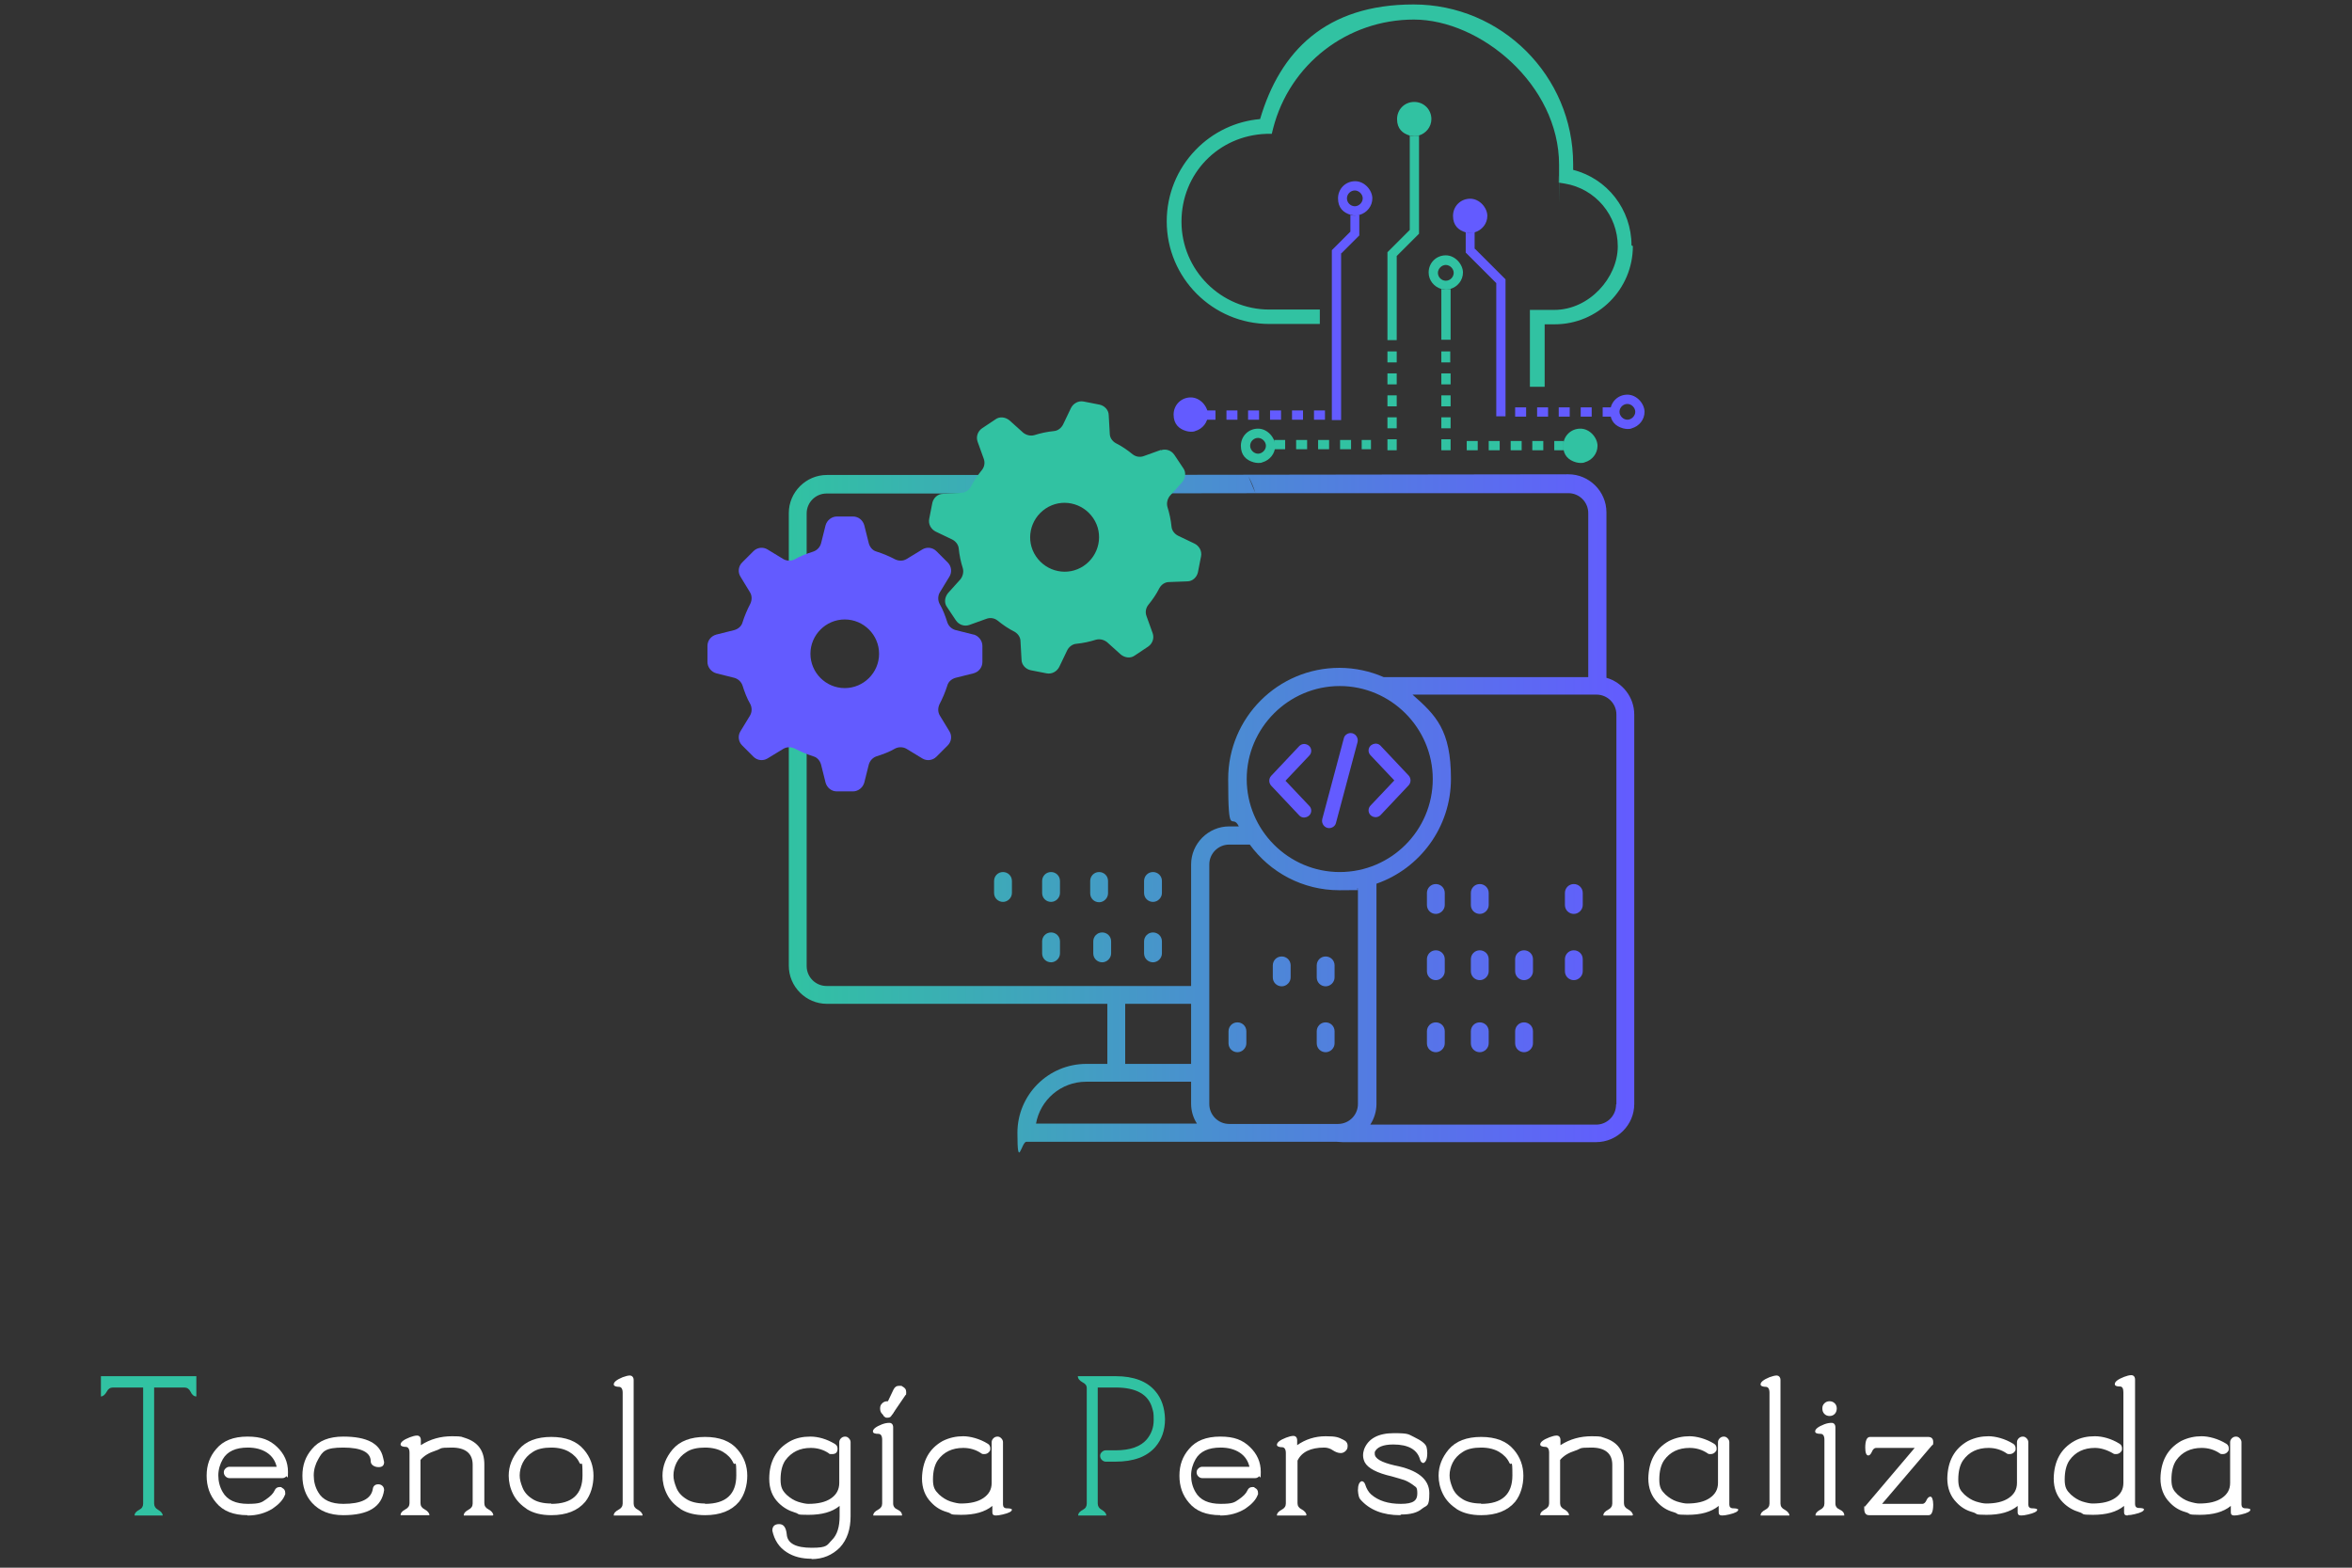 <?xml version="1.0" encoding="UTF-8"?>
<svg id="Layer_1" xmlns="http://www.w3.org/2000/svg" xmlns:xlink="http://www.w3.org/1999/xlink" version="1.1" viewBox="0 0 685.2 456.8">
  <rect x="0" y="0" width="685.2" height="456.8" fill="#333333" stroke="none"/>
  <!-- Generator: Adobe Illustrator 29.3.0, SVG Export Plug-In . SVG Version: 2.1.0 Build 146)  -->
  <defs>
    <style>
      .st0 {
        fill: #231f20;
      }

      .st1 {
        fill: #fff;
      }

      .st2 {
        fill: url(#Degradado_sin_nombre);
      }

      .st3 {
        fill: #31c2a2;
      }

      .st4 {
        fill: #635bff;
      }
    </style>
    <linearGradient id="Degradado_sin_nombre" data-name="Degradado sin nombre" x1="229.7" y1="-2965.1" x2="476.1" y2="-2965.1" gradientTransform="translate(0 3202.2)" gradientUnits="userSpaceOnUse">
      <stop offset="0" stop-color="#31c2a2"/>
      <stop offset="1" stop-color="#635bff"/>
    </linearGradient>
  </defs>
  <g>
    <path class="st2" d="M292.2,254.1c-1.5,0-2.6,1.2-2.6,2.6v3.5c0,1.5,1.2,2.6,2.6,2.6s2.6-1.2,2.6-2.6v-3.5c0-1.5-1.2-2.6-2.6-2.6ZM306.2,254.1c-1.5,0-2.6,1.2-2.6,2.6v3.5c0,1.5,1.2,2.6,2.6,2.6s2.6-1.2,2.6-2.6v-3.5c0-1.5-1.2-2.6-2.6-2.6ZM306.2,271.7c-1.5,0-2.6,1.2-2.6,2.6v3.5c0,1.5,1.2,2.6,2.6,2.6s2.6-1.2,2.6-2.6v-3.5c0-1.5-1.2-2.6-2.6-2.6ZM320.2,254.1c-1.5,0-2.6,1.2-2.6,2.6v3.5c0,1.5,1.2,2.6,2.6,2.6s2.6-1.2,2.6-2.6v-3.5c0-1.5-1.2-2.6-2.6-2.6ZM321.1,271.7c-1.5,0-2.6,1.2-2.6,2.6v3.5c0,1.5,1.2,2.6,2.6,2.6s2.6-1.2,2.6-2.6v-3.5c0-1.5-1.2-2.6-2.6-2.6ZM335.9,254.1c-1.5,0-2.6,1.2-2.6,2.6v3.5c0,1.5,1.2,2.6,2.6,2.6s2.6-1.2,2.6-2.6v-3.5c0-1.5-1.2-2.6-2.6-2.6ZM335.9,271.7c-1.5,0-2.6,1.2-2.6,2.6v3.5c0,1.5,1.2,2.6,2.6,2.6s2.6-1.2,2.6-2.6v-3.5c0-1.5-1.2-2.6-2.6-2.6ZM360.5,297.9c-1.5,0-2.6,1.2-2.6,2.6v3.5c0,1.5,1.2,2.6,2.6,2.6s2.6-1.2,2.6-2.6v-3.5c0-1.5-1.2-2.6-2.6-2.6ZM373.4,278.7c-1.5,0-2.6,1.2-2.6,2.6v3.5c0,1.5,1.2,2.6,2.6,2.6s2.6-1.2,2.6-2.6v-3.5c0-1.5-1.2-2.6-2.6-2.6ZM386.2,278.7c-1.5,0-2.6,1.2-2.6,2.6v3.5c0,1.5,1.2,2.6,2.6,2.6s2.6-1.2,2.6-2.6v-3.5c0-1.5-1.2-2.6-2.6-2.6ZM386.2,297.9c-1.5,0-2.6,1.2-2.6,2.6v3.5c0,1.5,1.2,2.6,2.6,2.6s2.6-1.2,2.6-2.6v-3.5c0-1.5-1.2-2.6-2.6-2.6ZM418.3,257.6c-1.5,0-2.6,1.2-2.6,2.6v3.5c0,1.5,1.2,2.6,2.6,2.6s2.6-1.2,2.6-2.6v-3.5c0-1.5-1.2-2.6-2.6-2.6ZM418.3,276.9c-1.5,0-2.6,1.2-2.6,2.6v3.5c0,1.5,1.2,2.6,2.6,2.6s2.6-1.2,2.6-2.6v-3.5c0-1.5-1.2-2.6-2.6-2.6ZM418.3,297.9c-1.5,0-2.6,1.2-2.6,2.6v3.5c0,1.5,1.2,2.6,2.6,2.6s2.6-1.2,2.6-2.6v-3.5c0-1.5-1.2-2.6-2.6-2.6ZM431.1,257.6c-1.5,0-2.6,1.2-2.6,2.6v3.5c0,1.5,1.2,2.6,2.6,2.6s2.6-1.2,2.6-2.6v-3.5c0-1.5-1.2-2.6-2.6-2.6ZM431.1,276.9c-1.5,0-2.6,1.2-2.6,2.6v3.5c0,1.5,1.2,2.6,2.6,2.6s2.6-1.2,2.6-2.6v-3.5c0-1.5-1.2-2.6-2.6-2.6ZM431.1,297.9c-1.5,0-2.6,1.2-2.6,2.6v3.5c0,1.5,1.2,2.6,2.6,2.6s2.6-1.2,2.6-2.6v-3.5c0-1.5-1.2-2.6-2.6-2.6ZM444,276.9c-1.5,0-2.6,1.2-2.6,2.6v3.5c0,1.5,1.2,2.6,2.6,2.6s2.6-1.2,2.6-2.6v-3.5c0-1.5-1.2-2.6-2.6-2.6ZM444,297.9c-1.5,0-2.6,1.2-2.6,2.6v3.5c0,1.5,1.2,2.6,2.6,2.6s2.6-1.2,2.6-2.6v-3.5c0-1.5-1.2-2.6-2.6-2.6ZM458.5,257.6c-1.5,0-2.6,1.2-2.6,2.6v3.5c0,1.5,1.2,2.6,2.6,2.6s2.6-1.2,2.6-2.6v-3.5c0-1.5-1.2-2.6-2.6-2.6ZM458.5,276.9c-1.5,0-2.6,1.2-2.6,2.6v3.5c0,1.5,1.2,2.6,2.6,2.6s2.6-1.2,2.6-2.6v-3.5c0-1.5-1.2-2.6-2.6-2.6ZM458.5,276.9c-1.5,0-2.6,1.2-2.6,2.6v3.5c0,1.5,1.2,2.6,2.6,2.6s2.6-1.2,2.6-2.6v-3.5c0-1.5-1.2-2.6-2.6-2.6ZM458.5,257.6c-1.5,0-2.6,1.2-2.6,2.6v3.5c0,1.5,1.2,2.6,2.6,2.6s2.6-1.2,2.6-2.6v-3.5c0-1.5-1.2-2.6-2.6-2.6ZM444,297.9c-1.5,0-2.6,1.2-2.6,2.6v3.5c0,1.5,1.2,2.6,2.6,2.6s2.6-1.2,2.6-2.6v-3.5c0-1.5-1.2-2.6-2.6-2.6ZM444,276.9c-1.5,0-2.6,1.2-2.6,2.6v3.5c0,1.5,1.2,2.6,2.6,2.6s2.6-1.2,2.6-2.6v-3.5c0-1.5-1.2-2.6-2.6-2.6ZM431.1,297.9c-1.5,0-2.6,1.2-2.6,2.6v3.5c0,1.5,1.2,2.6,2.6,2.6s2.6-1.2,2.6-2.6v-3.5c0-1.5-1.2-2.6-2.6-2.6ZM431.1,276.9c-1.5,0-2.6,1.2-2.6,2.6v3.5c0,1.5,1.2,2.6,2.6,2.6s2.6-1.2,2.6-2.6v-3.5c0-1.5-1.2-2.6-2.6-2.6ZM431.1,257.6c-1.5,0-2.6,1.2-2.6,2.6v3.5c0,1.5,1.2,2.6,2.6,2.6s2.6-1.2,2.6-2.6v-3.5c0-1.5-1.2-2.6-2.6-2.6ZM418.3,297.9c-1.5,0-2.6,1.2-2.6,2.6v3.5c0,1.5,1.2,2.6,2.6,2.6s2.6-1.2,2.6-2.6v-3.5c0-1.5-1.2-2.6-2.6-2.6ZM418.3,276.9c-1.5,0-2.6,1.2-2.6,2.6v3.5c0,1.5,1.2,2.6,2.6,2.6s2.6-1.2,2.6-2.6v-3.5c0-1.5-1.2-2.6-2.6-2.6ZM418.3,257.6c-1.5,0-2.6,1.2-2.6,2.6v3.5c0,1.5,1.2,2.6,2.6,2.6s2.6-1.2,2.6-2.6v-3.5c0-1.5-1.2-2.6-2.6-2.6ZM386.2,297.9c-1.5,0-2.6,1.2-2.6,2.6v3.5c0,1.5,1.2,2.6,2.6,2.6s2.6-1.2,2.6-2.6v-3.5c0-1.5-1.2-2.6-2.6-2.6ZM386.2,278.7c-1.5,0-2.6,1.2-2.6,2.6v3.5c0,1.5,1.2,2.6,2.6,2.6s2.6-1.2,2.6-2.6v-3.5c0-1.5-1.2-2.6-2.6-2.6ZM373.4,278.7c-1.5,0-2.6,1.2-2.6,2.6v3.5c0,1.5,1.2,2.6,2.6,2.6s2.6-1.2,2.6-2.6v-3.5c0-1.5-1.2-2.6-2.6-2.6ZM360.5,297.9c-1.5,0-2.6,1.2-2.6,2.6v3.5c0,1.5,1.2,2.6,2.6,2.6s2.6-1.2,2.6-2.6v-3.5c0-1.5-1.2-2.6-2.6-2.6ZM335.9,271.7c-1.5,0-2.6,1.2-2.6,2.6v3.5c0,1.5,1.2,2.6,2.6,2.6s2.6-1.2,2.6-2.6v-3.5c0-1.5-1.2-2.6-2.6-2.6ZM335.9,254.1c-1.5,0-2.6,1.2-2.6,2.6v3.5c0,1.5,1.2,2.6,2.6,2.6s2.6-1.2,2.6-2.6v-3.5c0-1.5-1.2-2.6-2.6-2.6ZM321.1,271.7c-1.5,0-2.6,1.2-2.6,2.6v3.5c0,1.5,1.2,2.6,2.6,2.6s2.6-1.2,2.6-2.6v-3.5c0-1.5-1.2-2.6-2.6-2.6ZM320.2,254.1c-1.5,0-2.6,1.2-2.6,2.6v3.5c0,1.5,1.2,2.6,2.6,2.6s2.6-1.2,2.6-2.6v-3.5c0-1.5-1.2-2.6-2.6-2.6ZM306.2,271.7c-1.5,0-2.6,1.2-2.6,2.6v3.5c0,1.5,1.2,2.6,2.6,2.6s2.6-1.2,2.6-2.6v-3.5c0-1.5-1.2-2.6-2.6-2.6ZM306.2,254.1c-1.5,0-2.6,1.2-2.6,2.6v3.5c0,1.5,1.2,2.6,2.6,2.6s2.6-1.2,2.6-2.6v-3.5c0-1.5-1.2-2.6-2.6-2.6ZM292.2,254.1c-1.5,0-2.6,1.2-2.6,2.6v3.5c0,1.5,1.2,2.6,2.6,2.6s2.6-1.2,2.6-2.6v-3.5c0-1.5-1.2-2.6-2.6-2.6ZM292.2,254.1c-1.5,0-2.6,1.2-2.6,2.6v3.5c0,1.5,1.2,2.6,2.6,2.6s2.6-1.2,2.6-2.6v-3.5c0-1.5-1.2-2.6-2.6-2.6ZM306.2,254.1c-1.5,0-2.6,1.2-2.6,2.6v3.5c0,1.5,1.2,2.6,2.6,2.6s2.6-1.2,2.6-2.6v-3.5c0-1.5-1.2-2.6-2.6-2.6ZM306.2,271.7c-1.5,0-2.6,1.2-2.6,2.6v3.5c0,1.5,1.2,2.6,2.6,2.6s2.6-1.2,2.6-2.6v-3.5c0-1.5-1.2-2.6-2.6-2.6ZM320.2,254.1c-1.5,0-2.6,1.2-2.6,2.6v3.5c0,1.5,1.2,2.6,2.6,2.6s2.6-1.2,2.6-2.6v-3.5c0-1.5-1.2-2.6-2.6-2.6ZM321.1,271.7c-1.5,0-2.6,1.2-2.6,2.6v3.5c0,1.5,1.2,2.6,2.6,2.6s2.6-1.2,2.6-2.6v-3.5c0-1.5-1.2-2.6-2.6-2.6ZM335.9,254.1c-1.5,0-2.6,1.2-2.6,2.6v3.5c0,1.5,1.2,2.6,2.6,2.6s2.6-1.2,2.6-2.6v-3.5c0-1.5-1.2-2.6-2.6-2.6ZM335.9,271.7c-1.5,0-2.6,1.2-2.6,2.6v3.5c0,1.5,1.2,2.6,2.6,2.6s2.6-1.2,2.6-2.6v-3.5c0-1.5-1.2-2.6-2.6-2.6ZM360.5,297.9c-1.5,0-2.6,1.2-2.6,2.6v3.5c0,1.5,1.2,2.6,2.6,2.6s2.6-1.2,2.6-2.6v-3.5c0-1.5-1.2-2.6-2.6-2.6ZM373.4,278.7c-1.5,0-2.6,1.2-2.6,2.6v3.5c0,1.5,1.2,2.6,2.6,2.6s2.6-1.2,2.6-2.6v-3.5c0-1.5-1.2-2.6-2.6-2.6ZM386.2,278.7c-1.5,0-2.6,1.2-2.6,2.6v3.5c0,1.5,1.2,2.6,2.6,2.6s2.6-1.2,2.6-2.6v-3.5c0-1.5-1.2-2.6-2.6-2.6ZM386.2,297.9c-1.5,0-2.6,1.2-2.6,2.6v3.5c0,1.5,1.2,2.6,2.6,2.6s2.6-1.2,2.6-2.6v-3.5c0-1.5-1.2-2.6-2.6-2.6ZM418.3,257.6c-1.5,0-2.6,1.2-2.6,2.6v3.5c0,1.5,1.2,2.6,2.6,2.6s2.6-1.2,2.6-2.6v-3.5c0-1.5-1.2-2.6-2.6-2.6ZM418.3,276.9c-1.5,0-2.6,1.2-2.6,2.6v3.5c0,1.5,1.2,2.6,2.6,2.6s2.6-1.2,2.6-2.6v-3.5c0-1.5-1.2-2.6-2.6-2.6ZM418.3,297.9c-1.5,0-2.6,1.2-2.6,2.6v3.5c0,1.5,1.2,2.6,2.6,2.6s2.6-1.2,2.6-2.6v-3.5c0-1.5-1.2-2.6-2.6-2.6ZM431.1,257.6c-1.5,0-2.6,1.2-2.6,2.6v3.5c0,1.5,1.2,2.6,2.6,2.6s2.6-1.2,2.6-2.6v-3.5c0-1.5-1.2-2.6-2.6-2.6ZM431.1,276.9c-1.5,0-2.6,1.2-2.6,2.6v3.5c0,1.5,1.2,2.6,2.6,2.6s2.6-1.2,2.6-2.6v-3.5c0-1.5-1.2-2.6-2.6-2.6ZM431.1,297.9c-1.5,0-2.6,1.2-2.6,2.6v3.5c0,1.5,1.2,2.6,2.6,2.6s2.6-1.2,2.6-2.6v-3.5c0-1.5-1.2-2.6-2.6-2.6ZM444,276.9c-1.5,0-2.6,1.2-2.6,2.6v3.5c0,1.5,1.2,2.6,2.6,2.6s2.6-1.2,2.6-2.6v-3.5c0-1.5-1.2-2.6-2.6-2.6ZM444,297.9c-1.5,0-2.6,1.2-2.6,2.6v3.5c0,1.5,1.2,2.6,2.6,2.6s2.6-1.2,2.6-2.6v-3.5c0-1.5-1.2-2.6-2.6-2.6ZM458.5,257.6c-1.5,0-2.6,1.2-2.6,2.6v3.5c0,1.5,1.2,2.6,2.6,2.6s2.6-1.2,2.6-2.6v-3.5c0-1.5-1.2-2.6-2.6-2.6ZM458.5,276.9c-1.5,0-2.6,1.2-2.6,2.6v3.5c0,1.5,1.2,2.6,2.6,2.6s2.6-1.2,2.6-2.6v-3.5c0-1.5-1.2-2.6-2.6-2.6ZM458.5,276.9c-1.5,0-2.6,1.2-2.6,2.6v3.5c0,1.5,1.2,2.6,2.6,2.6s2.6-1.2,2.6-2.6v-3.5c0-1.5-1.2-2.6-2.6-2.6ZM458.5,257.6c-1.5,0-2.6,1.2-2.6,2.6v3.5c0,1.5,1.2,2.6,2.6,2.6s2.6-1.2,2.6-2.6v-3.5c0-1.5-1.2-2.6-2.6-2.6ZM444,297.9c-1.5,0-2.6,1.2-2.6,2.6v3.5c0,1.5,1.2,2.6,2.6,2.6s2.6-1.2,2.6-2.6v-3.5c0-1.5-1.2-2.6-2.6-2.6ZM444,276.9c-1.5,0-2.6,1.2-2.6,2.6v3.5c0,1.5,1.2,2.6,2.6,2.6s2.6-1.2,2.6-2.6v-3.5c0-1.5-1.2-2.6-2.6-2.6ZM431.1,297.9c-1.5,0-2.6,1.2-2.6,2.6v3.5c0,1.5,1.2,2.6,2.6,2.6s2.6-1.2,2.6-2.6v-3.5c0-1.5-1.2-2.6-2.6-2.6ZM431.1,276.9c-1.5,0-2.6,1.2-2.6,2.6v3.5c0,1.5,1.2,2.6,2.6,2.6s2.6-1.2,2.6-2.6v-3.5c0-1.5-1.2-2.6-2.6-2.6ZM431.1,257.6c-1.5,0-2.6,1.2-2.6,2.6v3.5c0,1.5,1.2,2.6,2.6,2.6s2.6-1.2,2.6-2.6v-3.5c0-1.5-1.2-2.6-2.6-2.6ZM418.3,297.9c-1.5,0-2.6,1.2-2.6,2.6v3.5c0,1.5,1.2,2.6,2.6,2.6s2.6-1.2,2.6-2.6v-3.5c0-1.5-1.2-2.6-2.6-2.6ZM418.3,276.9c-1.5,0-2.6,1.2-2.6,2.6v3.5c0,1.5,1.2,2.6,2.6,2.6s2.6-1.2,2.6-2.6v-3.5c0-1.5-1.2-2.6-2.6-2.6ZM418.3,257.6c-1.5,0-2.6,1.2-2.6,2.6v3.5c0,1.5,1.2,2.6,2.6,2.6s2.6-1.2,2.6-2.6v-3.5c0-1.5-1.2-2.6-2.6-2.6ZM386.2,297.9c-1.5,0-2.6,1.2-2.6,2.6v3.5c0,1.5,1.2,2.6,2.6,2.6s2.6-1.2,2.6-2.6v-3.5c0-1.5-1.2-2.6-2.6-2.6ZM386.2,278.7c-1.5,0-2.6,1.2-2.6,2.6v3.5c0,1.5,1.2,2.6,2.6,2.6s2.6-1.2,2.6-2.6v-3.5c0-1.5-1.2-2.6-2.6-2.6ZM373.4,278.7c-1.5,0-2.6,1.2-2.6,2.6v3.5c0,1.5,1.2,2.6,2.6,2.6s2.6-1.2,2.6-2.6v-3.5c0-1.5-1.2-2.6-2.6-2.6ZM360.5,297.9c-1.5,0-2.6,1.2-2.6,2.6v3.5c0,1.5,1.2,2.6,2.6,2.6s2.6-1.2,2.6-2.6v-3.5c0-1.5-1.2-2.6-2.6-2.6ZM335.9,271.7c-1.5,0-2.6,1.2-2.6,2.6v3.5c0,1.5,1.2,2.6,2.6,2.6s2.6-1.2,2.6-2.6v-3.5c0-1.5-1.2-2.6-2.6-2.6ZM335.9,254.1c-1.5,0-2.6,1.2-2.6,2.6v3.5c0,1.5,1.2,2.6,2.6,2.6s2.6-1.2,2.6-2.6v-3.5c0-1.5-1.2-2.6-2.6-2.6ZM321.1,271.7c-1.5,0-2.6,1.2-2.6,2.6v3.5c0,1.5,1.2,2.6,2.6,2.6s2.6-1.2,2.6-2.6v-3.5c0-1.5-1.2-2.6-2.6-2.6ZM320.2,254.1c-1.5,0-2.6,1.2-2.6,2.6v3.5c0,1.5,1.2,2.6,2.6,2.6s2.6-1.2,2.6-2.6v-3.5c0-1.5-1.2-2.6-2.6-2.6ZM306.2,271.7c-1.5,0-2.6,1.2-2.6,2.6v3.5c0,1.5,1.2,2.6,2.6,2.6s2.6-1.2,2.6-2.6v-3.5c0-1.5-1.2-2.6-2.6-2.6ZM306.2,254.1c-1.5,0-2.6,1.2-2.6,2.6v3.5c0,1.5,1.2,2.6,2.6,2.6s2.6-1.2,2.6-2.6v-3.5c0-1.5-1.2-2.6-2.6-2.6ZM292.2,254.1c-1.5,0-2.6,1.2-2.6,2.6v3.5c0,1.5,1.2,2.6,2.6,2.6s2.6-1.2,2.6-2.6v-3.5c0-1.5-1.2-2.6-2.6-2.6ZM292.2,254.1c-1.5,0-2.6,1.2-2.6,2.6v3.5c0,1.5,1.2,2.6,2.6,2.6s2.6-1.2,2.6-2.6v-3.5c0-1.5-1.2-2.6-2.6-2.6ZM306.2,254.1c-1.5,0-2.6,1.2-2.6,2.6v3.5c0,1.5,1.2,2.6,2.6,2.6s2.6-1.2,2.6-2.6v-3.5c0-1.5-1.2-2.6-2.6-2.6ZM306.2,271.7c-1.5,0-2.6,1.2-2.6,2.6v3.5c0,1.5,1.2,2.6,2.6,2.6s2.6-1.2,2.6-2.6v-3.5c0-1.5-1.2-2.6-2.6-2.6ZM320.2,254.1c-1.5,0-2.6,1.2-2.6,2.6v3.5c0,1.5,1.2,2.6,2.6,2.6s2.6-1.2,2.6-2.6v-3.5c0-1.5-1.2-2.6-2.6-2.6ZM321.1,271.7c-1.5,0-2.6,1.2-2.6,2.6v3.5c0,1.5,1.2,2.6,2.6,2.6s2.6-1.2,2.6-2.6v-3.5c0-1.5-1.2-2.6-2.6-2.6ZM335.9,254.1c-1.5,0-2.6,1.2-2.6,2.6v3.5c0,1.5,1.2,2.6,2.6,2.6s2.6-1.2,2.6-2.6v-3.5c0-1.5-1.2-2.6-2.6-2.6ZM335.9,271.7c-1.5,0-2.6,1.2-2.6,2.6v3.5c0,1.5,1.2,2.6,2.6,2.6s2.6-1.2,2.6-2.6v-3.5c0-1.5-1.2-2.6-2.6-2.6ZM360.5,297.9c-1.5,0-2.6,1.2-2.6,2.6v3.5c0,1.5,1.2,2.6,2.6,2.6s2.6-1.2,2.6-2.6v-3.5c0-1.5-1.2-2.6-2.6-2.6ZM373.4,278.7c-1.5,0-2.6,1.2-2.6,2.6v3.5c0,1.5,1.2,2.6,2.6,2.6s2.6-1.2,2.6-2.6v-3.5c0-1.5-1.2-2.6-2.6-2.6ZM386.2,278.7c-1.5,0-2.6,1.2-2.6,2.6v3.5c0,1.5,1.2,2.6,2.6,2.6s2.6-1.2,2.6-2.6v-3.5c0-1.5-1.2-2.6-2.6-2.6ZM386.2,297.9c-1.5,0-2.6,1.2-2.6,2.6v3.5c0,1.5,1.2,2.6,2.6,2.6s2.6-1.2,2.6-2.6v-3.5c0-1.5-1.2-2.6-2.6-2.6ZM418.3,257.6c-1.5,0-2.6,1.2-2.6,2.6v3.5c0,1.5,1.2,2.6,2.6,2.6s2.6-1.2,2.6-2.6v-3.5c0-1.5-1.2-2.6-2.6-2.6ZM418.3,276.9c-1.5,0-2.6,1.2-2.6,2.6v3.5c0,1.5,1.2,2.6,2.6,2.6s2.6-1.2,2.6-2.6v-3.5c0-1.5-1.2-2.6-2.6-2.6ZM418.3,297.9c-1.5,0-2.6,1.2-2.6,2.6v3.5c0,1.5,1.2,2.6,2.6,2.6s2.6-1.2,2.6-2.6v-3.5c0-1.5-1.2-2.6-2.6-2.6ZM431.1,257.6c-1.5,0-2.6,1.2-2.6,2.6v3.5c0,1.5,1.2,2.6,2.6,2.6s2.6-1.2,2.6-2.6v-3.5c0-1.5-1.2-2.6-2.6-2.6ZM431.1,276.9c-1.5,0-2.6,1.2-2.6,2.6v3.5c0,1.5,1.2,2.6,2.6,2.6s2.6-1.2,2.6-2.6v-3.5c0-1.5-1.2-2.6-2.6-2.6ZM431.1,297.9c-1.5,0-2.6,1.2-2.6,2.6v3.5c0,1.5,1.2,2.6,2.6,2.6s2.6-1.2,2.6-2.6v-3.5c0-1.5-1.2-2.6-2.6-2.6ZM444,276.9c-1.5,0-2.6,1.2-2.6,2.6v3.5c0,1.5,1.2,2.6,2.6,2.6s2.6-1.2,2.6-2.6v-3.5c0-1.5-1.2-2.6-2.6-2.6ZM444,297.9c-1.5,0-2.6,1.2-2.6,2.6v3.5c0,1.5,1.2,2.6,2.6,2.6s2.6-1.2,2.6-2.6v-3.5c0-1.5-1.2-2.6-2.6-2.6ZM458.5,257.6c-1.5,0-2.6,1.2-2.6,2.6v3.5c0,1.5,1.2,2.6,2.6,2.6s2.6-1.2,2.6-2.6v-3.5c0-1.5-1.2-2.6-2.6-2.6ZM458.5,276.9c-1.5,0-2.6,1.2-2.6,2.6v3.5c0,1.5,1.2,2.6,2.6,2.6s2.6-1.2,2.6-2.6v-3.5c0-1.5-1.2-2.6-2.6-2.6ZM458.5,276.9c-1.5,0-2.6,1.2-2.6,2.6v3.5c0,1.5,1.2,2.6,2.6,2.6s2.6-1.2,2.6-2.6v-3.5c0-1.5-1.2-2.6-2.6-2.6ZM458.5,257.6c-1.5,0-2.6,1.2-2.6,2.6v3.5c0,1.5,1.2,2.6,2.6,2.6s2.6-1.2,2.6-2.6v-3.5c0-1.5-1.2-2.6-2.6-2.6ZM444,297.9c-1.5,0-2.6,1.2-2.6,2.6v3.5c0,1.5,1.2,2.6,2.6,2.6s2.6-1.2,2.6-2.6v-3.5c0-1.5-1.2-2.6-2.6-2.6ZM444,276.9c-1.5,0-2.6,1.2-2.6,2.6v3.5c0,1.5,1.2,2.6,2.6,2.6s2.6-1.2,2.6-2.6v-3.5c0-1.5-1.2-2.6-2.6-2.6ZM431.1,297.9c-1.5,0-2.6,1.2-2.6,2.6v3.5c0,1.5,1.2,2.6,2.6,2.6s2.6-1.2,2.6-2.6v-3.5c0-1.5-1.2-2.6-2.6-2.6ZM431.1,276.9c-1.5,0-2.6,1.2-2.6,2.6v3.5c0,1.5,1.2,2.6,2.6,2.6s2.6-1.2,2.6-2.6v-3.5c0-1.5-1.2-2.6-2.6-2.6ZM431.1,257.6c-1.5,0-2.6,1.2-2.6,2.6v3.5c0,1.5,1.2,2.6,2.6,2.6s2.6-1.2,2.6-2.6v-3.5c0-1.5-1.2-2.6-2.6-2.6ZM418.3,297.9c-1.5,0-2.6,1.2-2.6,2.6v3.5c0,1.5,1.2,2.6,2.6,2.6s2.6-1.2,2.6-2.6v-3.5c0-1.5-1.2-2.6-2.6-2.6ZM418.3,276.9c-1.5,0-2.6,1.2-2.6,2.6v3.5c0,1.5,1.2,2.6,2.6,2.6s2.6-1.2,2.6-2.6v-3.5c0-1.5-1.2-2.6-2.6-2.6ZM418.3,257.6c-1.5,0-2.6,1.2-2.6,2.6v3.5c0,1.5,1.2,2.6,2.6,2.6s2.6-1.2,2.6-2.6v-3.5c0-1.5-1.2-2.6-2.6-2.6ZM386.2,297.9c-1.5,0-2.6,1.2-2.6,2.6v3.5c0,1.5,1.2,2.6,2.6,2.6s2.6-1.2,2.6-2.6v-3.5c0-1.5-1.2-2.6-2.6-2.6ZM386.2,278.7c-1.5,0-2.6,1.2-2.6,2.6v3.5c0,1.5,1.2,2.6,2.6,2.6s2.6-1.2,2.6-2.6v-3.5c0-1.5-1.2-2.6-2.6-2.6ZM373.4,278.7c-1.5,0-2.6,1.2-2.6,2.6v3.5c0,1.5,1.2,2.6,2.6,2.6s2.6-1.2,2.6-2.6v-3.5c0-1.5-1.2-2.6-2.6-2.6ZM360.5,297.9c-1.5,0-2.6,1.2-2.6,2.6v3.5c0,1.5,1.2,2.6,2.6,2.6s2.6-1.2,2.6-2.6v-3.5c0-1.5-1.2-2.6-2.6-2.6ZM335.9,271.7c-1.5,0-2.6,1.2-2.6,2.6v3.5c0,1.5,1.2,2.6,2.6,2.6s2.6-1.2,2.6-2.6v-3.5c0-1.5-1.2-2.6-2.6-2.6ZM335.9,254.1c-1.5,0-2.6,1.2-2.6,2.6v3.5c0,1.5,1.2,2.6,2.6,2.6s2.6-1.2,2.6-2.6v-3.5c0-1.5-1.2-2.6-2.6-2.6ZM321.1,271.7c-1.5,0-2.6,1.2-2.6,2.6v3.5c0,1.5,1.2,2.6,2.6,2.6s2.6-1.2,2.6-2.6v-3.5c0-1.5-1.2-2.6-2.6-2.6ZM320.2,254.1c-1.5,0-2.6,1.2-2.6,2.6v3.5c0,1.5,1.2,2.6,2.6,2.6s2.6-1.2,2.6-2.6v-3.5c0-1.5-1.2-2.6-2.6-2.6ZM306.2,271.7c-1.5,0-2.6,1.2-2.6,2.6v3.5c0,1.5,1.2,2.6,2.6,2.6s2.6-1.2,2.6-2.6v-3.5c0-1.5-1.2-2.6-2.6-2.6ZM306.2,254.1c-1.5,0-2.6,1.2-2.6,2.6v3.5c0,1.5,1.2,2.6,2.6,2.6s2.6-1.2,2.6-2.6v-3.5c0-1.5-1.2-2.6-2.6-2.6ZM292.2,254.1c-1.5,0-2.6,1.2-2.6,2.6v3.5c0,1.5,1.2,2.6,2.6,2.6s2.6-1.2,2.6-2.6v-3.5c0-1.5-1.2-2.6-2.6-2.6ZM292.2,254.1c-1.5,0-2.6,1.2-2.6,2.6v3.5c0,1.5,1.2,2.6,2.6,2.6s2.6-1.2,2.6-2.6v-3.5c0-1.5-1.2-2.6-2.6-2.6ZM306.2,254.1c-1.5,0-2.6,1.2-2.6,2.6v3.5c0,1.5,1.2,2.6,2.6,2.6s2.6-1.2,2.6-2.6v-3.5c0-1.5-1.2-2.6-2.6-2.6ZM306.2,271.7c-1.5,0-2.6,1.2-2.6,2.6v3.5c0,1.5,1.2,2.6,2.6,2.6s2.6-1.2,2.6-2.6v-3.5c0-1.5-1.2-2.6-2.6-2.6ZM320.2,254.1c-1.5,0-2.6,1.2-2.6,2.6v3.5c0,1.5,1.2,2.6,2.6,2.6s2.6-1.2,2.6-2.6v-3.5c0-1.5-1.2-2.6-2.6-2.6ZM321.1,271.7c-1.5,0-2.6,1.2-2.6,2.6v3.5c0,1.5,1.2,2.6,2.6,2.6s2.6-1.2,2.6-2.6v-3.5c0-1.5-1.2-2.6-2.6-2.6ZM335.9,254.1c-1.5,0-2.6,1.2-2.6,2.6v3.5c0,1.5,1.2,2.6,2.6,2.6s2.6-1.2,2.6-2.6v-3.5c0-1.5-1.2-2.6-2.6-2.6ZM335.9,271.7c-1.5,0-2.6,1.2-2.6,2.6v3.5c0,1.5,1.2,2.6,2.6,2.6s2.6-1.2,2.6-2.6v-3.5c0-1.5-1.2-2.6-2.6-2.6ZM360.5,297.9c-1.5,0-2.6,1.2-2.6,2.6v3.5c0,1.5,1.2,2.6,2.6,2.6s2.6-1.2,2.6-2.6v-3.5c0-1.5-1.2-2.6-2.6-2.6ZM373.4,278.7c-1.5,0-2.6,1.2-2.6,2.6v3.5c0,1.5,1.2,2.6,2.6,2.6s2.6-1.2,2.6-2.6v-3.5c0-1.5-1.2-2.6-2.6-2.6ZM386.2,278.7c-1.5,0-2.6,1.2-2.6,2.6v3.5c0,1.5,1.2,2.6,2.6,2.6s2.6-1.2,2.6-2.6v-3.5c0-1.5-1.2-2.6-2.6-2.6ZM386.2,297.9c-1.5,0-2.6,1.2-2.6,2.6v3.5c0,1.5,1.2,2.6,2.6,2.6s2.6-1.2,2.6-2.6v-3.5c0-1.5-1.2-2.6-2.6-2.6ZM418.3,257.6c-1.5,0-2.6,1.2-2.6,2.6v3.5c0,1.5,1.2,2.6,2.6,2.6s2.6-1.2,2.6-2.6v-3.5c0-1.5-1.2-2.6-2.6-2.6ZM418.3,276.9c-1.5,0-2.6,1.2-2.6,2.6v3.5c0,1.5,1.2,2.6,2.6,2.6s2.6-1.2,2.6-2.6v-3.5c0-1.5-1.2-2.6-2.6-2.6ZM418.3,297.9c-1.5,0-2.6,1.2-2.6,2.6v3.5c0,1.5,1.2,2.6,2.6,2.6s2.6-1.2,2.6-2.6v-3.5c0-1.5-1.2-2.6-2.6-2.6ZM431.1,257.6c-1.5,0-2.6,1.2-2.6,2.6v3.5c0,1.5,1.2,2.6,2.6,2.6s2.6-1.2,2.6-2.6v-3.5c0-1.5-1.2-2.6-2.6-2.6ZM431.1,276.9c-1.5,0-2.6,1.2-2.6,2.6v3.5c0,1.5,1.2,2.6,2.6,2.6s2.6-1.2,2.6-2.6v-3.5c0-1.5-1.2-2.6-2.6-2.6ZM431.1,297.9c-1.5,0-2.6,1.2-2.6,2.6v3.5c0,1.5,1.2,2.6,2.6,2.6s2.6-1.2,2.6-2.6v-3.5c0-1.5-1.2-2.6-2.6-2.6ZM444,276.9c-1.5,0-2.6,1.2-2.6,2.6v3.5c0,1.5,1.2,2.6,2.6,2.6s2.6-1.2,2.6-2.6v-3.5c0-1.5-1.2-2.6-2.6-2.6ZM444,297.9c-1.5,0-2.6,1.2-2.6,2.6v3.5c0,1.5,1.2,2.6,2.6,2.6s2.6-1.2,2.6-2.6v-3.5c0-1.5-1.2-2.6-2.6-2.6ZM458.5,257.6c-1.5,0-2.6,1.2-2.6,2.6v3.5c0,1.5,1.2,2.6,2.6,2.6s2.6-1.2,2.6-2.6v-3.5c0-1.5-1.2-2.6-2.6-2.6ZM458.5,276.9c-1.5,0-2.6,1.2-2.6,2.6v3.5c0,1.5,1.2,2.6,2.6,2.6s2.6-1.2,2.6-2.6v-3.5c0-1.5-1.2-2.6-2.6-2.6ZM458.5,276.9c-1.5,0-2.6,1.2-2.6,2.6v3.5c0,1.5,1.2,2.6,2.6,2.6s2.6-1.2,2.6-2.6v-3.5c0-1.5-1.2-2.6-2.6-2.6ZM458.5,257.6c-1.5,0-2.6,1.2-2.6,2.6v3.5c0,1.5,1.2,2.6,2.6,2.6s2.6-1.2,2.6-2.6v-3.5c0-1.5-1.2-2.6-2.6-2.6ZM444,297.9c-1.5,0-2.6,1.2-2.6,2.6v3.5c0,1.5,1.2,2.6,2.6,2.6s2.6-1.2,2.6-2.6v-3.5c0-1.5-1.2-2.6-2.6-2.6ZM444,276.9c-1.5,0-2.6,1.2-2.6,2.6v3.5c0,1.5,1.2,2.6,2.6,2.6s2.6-1.2,2.6-2.6v-3.5c0-1.5-1.2-2.6-2.6-2.6ZM431.1,297.9c-1.5,0-2.6,1.2-2.6,2.6v3.5c0,1.5,1.2,2.6,2.6,2.6s2.6-1.2,2.6-2.6v-3.5c0-1.5-1.2-2.6-2.6-2.6ZM431.1,276.9c-1.5,0-2.6,1.2-2.6,2.6v3.5c0,1.5,1.2,2.6,2.6,2.6s2.6-1.2,2.6-2.6v-3.5c0-1.5-1.2-2.6-2.6-2.6ZM431.1,257.6c-1.5,0-2.6,1.2-2.6,2.6v3.5c0,1.5,1.2,2.6,2.6,2.6s2.6-1.2,2.6-2.6v-3.5c0-1.5-1.2-2.6-2.6-2.6ZM418.3,297.9c-1.5,0-2.6,1.2-2.6,2.6v3.5c0,1.5,1.2,2.6,2.6,2.6s2.6-1.2,2.6-2.6v-3.5c0-1.5-1.2-2.6-2.6-2.6ZM418.3,276.9c-1.5,0-2.6,1.2-2.6,2.6v3.5c0,1.5,1.2,2.6,2.6,2.6s2.6-1.2,2.6-2.6v-3.5c0-1.5-1.2-2.6-2.6-2.6ZM418.3,257.6c-1.5,0-2.6,1.2-2.6,2.6v3.5c0,1.5,1.2,2.6,2.6,2.6s2.6-1.2,2.6-2.6v-3.5c0-1.5-1.2-2.6-2.6-2.6ZM386.2,297.9c-1.5,0-2.6,1.2-2.6,2.6v3.5c0,1.5,1.2,2.6,2.6,2.6s2.6-1.2,2.6-2.6v-3.5c0-1.5-1.2-2.6-2.6-2.6ZM386.2,278.7c-1.5,0-2.6,1.2-2.6,2.6v3.5c0,1.5,1.2,2.6,2.6,2.6s2.6-1.2,2.6-2.6v-3.5c0-1.5-1.2-2.6-2.6-2.6ZM373.4,278.7c-1.5,0-2.6,1.2-2.6,2.6v3.5c0,1.5,1.2,2.6,2.6,2.6s2.6-1.2,2.6-2.6v-3.5c0-1.5-1.2-2.6-2.6-2.6ZM360.5,297.9c-1.5,0-2.6,1.2-2.6,2.6v3.5c0,1.5,1.2,2.6,2.6,2.6s2.6-1.2,2.6-2.6v-3.5c0-1.5-1.2-2.6-2.6-2.6ZM335.9,271.7c-1.5,0-2.6,1.2-2.6,2.6v3.5c0,1.5,1.2,2.6,2.6,2.6s2.6-1.2,2.6-2.6v-3.5c0-1.5-1.2-2.6-2.6-2.6ZM335.9,254.1c-1.5,0-2.6,1.2-2.6,2.6v3.5c0,1.5,1.2,2.6,2.6,2.6s2.6-1.2,2.6-2.6v-3.5c0-1.5-1.2-2.6-2.6-2.6ZM321.1,271.7c-1.5,0-2.6,1.2-2.6,2.6v3.5c0,1.5,1.2,2.6,2.6,2.6s2.6-1.2,2.6-2.6v-3.5c0-1.5-1.2-2.6-2.6-2.6ZM320.2,254.1c-1.5,0-2.6,1.2-2.6,2.6v3.5c0,1.5,1.2,2.6,2.6,2.6s2.6-1.2,2.6-2.6v-3.5c0-1.5-1.2-2.6-2.6-2.6ZM306.2,271.7c-1.5,0-2.6,1.2-2.6,2.6v3.5c0,1.5,1.2,2.6,2.6,2.6s2.6-1.2,2.6-2.6v-3.5c0-1.5-1.2-2.6-2.6-2.6ZM306.2,254.1c-1.5,0-2.6,1.2-2.6,2.6v3.5c0,1.5,1.2,2.6,2.6,2.6s2.6-1.2,2.6-2.6v-3.5c0-1.5-1.2-2.6-2.6-2.6ZM292.2,254.1c-1.5,0-2.6,1.2-2.6,2.6v3.5c0,1.5,1.2,2.6,2.6,2.6s2.6-1.2,2.6-2.6v-3.5c0-1.5-1.2-2.6-2.6-2.6ZM292.2,254.1c-1.5,0-2.6,1.2-2.6,2.6v3.5c0,1.5,1.2,2.6,2.6,2.6s2.6-1.2,2.6-2.6v-3.5c0-1.5-1.2-2.6-2.6-2.6ZM306.2,254.1c-1.5,0-2.6,1.2-2.6,2.6v3.5c0,1.5,1.2,2.6,2.6,2.6s2.6-1.2,2.6-2.6v-3.5c0-1.5-1.2-2.6-2.6-2.6ZM306.2,271.7c-1.5,0-2.6,1.2-2.6,2.6v3.5c0,1.5,1.2,2.6,2.6,2.6s2.6-1.2,2.6-2.6v-3.5c0-1.5-1.2-2.6-2.6-2.6ZM320.2,254.1c-1.5,0-2.6,1.2-2.6,2.6v3.5c0,1.5,1.2,2.6,2.6,2.6s2.6-1.2,2.6-2.6v-3.5c0-1.5-1.2-2.6-2.6-2.6ZM321.1,271.7c-1.5,0-2.6,1.2-2.6,2.6v3.5c0,1.5,1.2,2.6,2.6,2.6s2.6-1.2,2.6-2.6v-3.5c0-1.5-1.2-2.6-2.6-2.6ZM335.9,254.1c-1.5,0-2.6,1.2-2.6,2.6v3.5c0,1.5,1.2,2.6,2.6,2.6s2.6-1.2,2.6-2.6v-3.5c0-1.5-1.2-2.6-2.6-2.6ZM335.9,271.7c-1.5,0-2.6,1.2-2.6,2.6v3.5c0,1.5,1.2,2.6,2.6,2.6s2.6-1.2,2.6-2.6v-3.5c0-1.5-1.2-2.6-2.6-2.6ZM360.5,297.9c-1.5,0-2.6,1.2-2.6,2.6v3.5c0,1.5,1.2,2.6,2.6,2.6s2.6-1.2,2.6-2.6v-3.5c0-1.5-1.2-2.6-2.6-2.6ZM373.4,278.7c-1.5,0-2.6,1.2-2.6,2.6v3.5c0,1.5,1.2,2.6,2.6,2.6s2.6-1.2,2.6-2.6v-3.5c0-1.5-1.2-2.6-2.6-2.6ZM386.2,278.7c-1.5,0-2.6,1.2-2.6,2.6v3.5c0,1.5,1.2,2.6,2.6,2.6s2.6-1.2,2.6-2.6v-3.5c0-1.5-1.2-2.6-2.6-2.6ZM386.2,297.9c-1.5,0-2.6,1.2-2.6,2.6v3.5c0,1.5,1.2,2.6,2.6,2.6s2.6-1.2,2.6-2.6v-3.5c0-1.5-1.2-2.6-2.6-2.6ZM418.3,257.6c-1.5,0-2.6,1.2-2.6,2.6v3.5c0,1.5,1.2,2.6,2.6,2.6s2.6-1.2,2.6-2.6v-3.5c0-1.5-1.2-2.6-2.6-2.6ZM418.3,276.9c-1.5,0-2.6,1.2-2.6,2.6v3.5c0,1.5,1.2,2.6,2.6,2.6s2.6-1.2,2.6-2.6v-3.5c0-1.5-1.2-2.6-2.6-2.6ZM418.3,297.9c-1.5,0-2.6,1.2-2.6,2.6v3.5c0,1.5,1.2,2.6,2.6,2.6s2.6-1.2,2.6-2.6v-3.5c0-1.5-1.2-2.6-2.6-2.6ZM431.1,257.6c-1.5,0-2.6,1.2-2.6,2.6v3.5c0,1.5,1.2,2.6,2.6,2.6s2.6-1.2,2.6-2.6v-3.5c0-1.5-1.2-2.6-2.6-2.6ZM431.1,276.9c-1.5,0-2.6,1.2-2.6,2.6v3.5c0,1.5,1.2,2.6,2.6,2.6s2.6-1.2,2.6-2.6v-3.5c0-1.5-1.2-2.6-2.6-2.6ZM431.1,297.9c-1.5,0-2.6,1.2-2.6,2.6v3.5c0,1.5,1.2,2.6,2.6,2.6s2.6-1.2,2.6-2.6v-3.5c0-1.5-1.2-2.6-2.6-2.6ZM444,276.9c-1.5,0-2.6,1.2-2.6,2.6v3.5c0,1.5,1.2,2.6,2.6,2.6s2.6-1.2,2.6-2.6v-3.5c0-1.5-1.2-2.6-2.6-2.6ZM444,297.9c-1.5,0-2.6,1.2-2.6,2.6v3.5c0,1.5,1.2,2.6,2.6,2.6s2.6-1.2,2.6-2.6v-3.5c0-1.5-1.2-2.6-2.6-2.6ZM458.5,257.6c-1.5,0-2.6,1.2-2.6,2.6v3.5c0,1.5,1.2,2.6,2.6,2.6s2.6-1.2,2.6-2.6v-3.5c0-1.5-1.2-2.6-2.6-2.6ZM458.5,276.9c-1.5,0-2.6,1.2-2.6,2.6v3.5c0,1.5,1.2,2.6,2.6,2.6s2.6-1.2,2.6-2.6v-3.5c0-1.5-1.2-2.6-2.6-2.6ZM458.5,276.9c-1.5,0-2.6,1.2-2.6,2.6v3.5c0,1.5,1.2,2.6,2.6,2.6s2.6-1.2,2.6-2.6v-3.5c0-1.5-1.2-2.6-2.6-2.6ZM458.5,257.6c-1.5,0-2.6,1.2-2.6,2.6v3.5c0,1.5,1.2,2.6,2.6,2.6s2.6-1.2,2.6-2.6v-3.5c0-1.5-1.2-2.6-2.6-2.6ZM444,297.9c-1.5,0-2.6,1.2-2.6,2.6v3.5c0,1.5,1.2,2.6,2.6,2.6s2.6-1.2,2.6-2.6v-3.5c0-1.5-1.2-2.6-2.6-2.6ZM444,276.9c-1.5,0-2.6,1.2-2.6,2.6v3.5c0,1.5,1.2,2.6,2.6,2.6s2.6-1.2,2.6-2.6v-3.5c0-1.5-1.2-2.6-2.6-2.6ZM431.1,297.9c-1.5,0-2.6,1.2-2.6,2.6v3.5c0,1.5,1.2,2.6,2.6,2.6s2.6-1.2,2.6-2.6v-3.5c0-1.5-1.2-2.6-2.6-2.6ZM431.1,276.9c-1.5,0-2.6,1.2-2.6,2.6v3.5c0,1.5,1.2,2.6,2.6,2.6s2.6-1.2,2.6-2.6v-3.5c0-1.5-1.2-2.6-2.6-2.6ZM431.1,257.6c-1.5,0-2.6,1.2-2.6,2.6v3.5c0,1.5,1.2,2.6,2.6,2.6s2.6-1.2,2.6-2.6v-3.5c0-1.5-1.2-2.6-2.6-2.6ZM418.3,297.9c-1.5,0-2.6,1.2-2.6,2.6v3.5c0,1.5,1.2,2.6,2.6,2.6s2.6-1.2,2.6-2.6v-3.5c0-1.5-1.2-2.6-2.6-2.6ZM418.3,276.9c-1.5,0-2.6,1.2-2.6,2.6v3.5c0,1.5,1.2,2.6,2.6,2.6s2.6-1.2,2.6-2.6v-3.5c0-1.5-1.2-2.6-2.6-2.6ZM418.3,257.6c-1.5,0-2.6,1.2-2.6,2.6v3.5c0,1.5,1.2,2.6,2.6,2.6s2.6-1.2,2.6-2.6v-3.5c0-1.5-1.2-2.6-2.6-2.6ZM386.2,297.9c-1.5,0-2.6,1.2-2.6,2.6v3.5c0,1.5,1.2,2.6,2.6,2.6s2.6-1.2,2.6-2.6v-3.5c0-1.5-1.2-2.6-2.6-2.6ZM386.2,278.7c-1.5,0-2.6,1.2-2.6,2.6v3.5c0,1.5,1.2,2.6,2.6,2.6s2.6-1.2,2.6-2.6v-3.5c0-1.5-1.2-2.6-2.6-2.6ZM373.4,278.7c-1.5,0-2.6,1.2-2.6,2.6v3.5c0,1.5,1.2,2.6,2.6,2.6s2.6-1.2,2.6-2.6v-3.5c0-1.5-1.2-2.6-2.6-2.6ZM360.5,297.9c-1.5,0-2.6,1.2-2.6,2.6v3.5c0,1.5,1.2,2.6,2.6,2.6s2.6-1.2,2.6-2.6v-3.5c0-1.5-1.2-2.6-2.6-2.6ZM335.9,271.7c-1.5,0-2.6,1.2-2.6,2.6v3.5c0,1.5,1.2,2.6,2.6,2.6s2.6-1.2,2.6-2.6v-3.5c0-1.5-1.2-2.6-2.6-2.6ZM335.9,254.1c-1.5,0-2.6,1.2-2.6,2.6v3.5c0,1.5,1.2,2.6,2.6,2.6s2.6-1.2,2.6-2.6v-3.5c0-1.5-1.2-2.6-2.6-2.6ZM321.1,271.7c-1.5,0-2.6,1.2-2.6,2.6v3.5c0,1.5,1.2,2.6,2.6,2.6s2.6-1.2,2.6-2.6v-3.5c0-1.5-1.2-2.6-2.6-2.6ZM322.8,260.3v-3.5c0-1.5-1.2-2.6-2.6-2.6s-2.6,1.2-2.6,2.6v3.5c0,1.5,1.2,2.6,2.6,2.6s2.6-1.2,2.6-2.6ZM306.2,271.7c-1.5,0-2.6,1.2-2.6,2.6v3.5c0,1.5,1.2,2.6,2.6,2.6s2.6-1.2,2.6-2.6v-3.5c0-1.5-1.2-2.6-2.6-2.6ZM306.2,254.1c-1.5,0-2.6,1.2-2.6,2.6v3.5c0,1.5,1.2,2.6,2.6,2.6s2.6-1.2,2.6-2.6v-3.5c0-1.5-1.2-2.6-2.6-2.6ZM292.2,254.1c-1.5,0-2.6,1.2-2.6,2.6v3.5c0,1.5,1.2,2.6,2.6,2.6s2.6-1.2,2.6-2.6v-3.5c0-1.5-1.2-2.6-2.6-2.6ZM309.6,138.4h-68.7c-6.1,0-11.1,5-11.1,11.1v131.9c0,6.1,5,11.1,11.1,11.1h81.7v17.5h-6.1c-11.1,0-20.1,9-20.1,20.1s1.2,2.6,2.6,2.6h58.8c.1,0,.3,0,.4,0h31.2c.6,0,1.1.1,1.7.1h73.9c6.1,0,11.1-5,11.1-11.1v-113.5c0-5.1-3.5-9.4-8.1-10.7v-48.2c0-6.1-5-11.1-11.1-11.1M363.7,138.8c.8,1.5,1.5,3.1,2,4.8M301.8,327.5c1.2-7,7.3-12.3,14.6-12.3h30.6v6.4c0,2.1.6,4.1,1.7,5.8h-46.9,0ZM327.8,310v-17.5h19.2v17.5h-19.2ZM376.2,143.7h-.3c0,0,81,0,81,0,3.2,0,5.8,2.6,5.8,5.8v47.8h-59.6c-3.9-1.7-8.3-2.7-12.9-2.7-17.9,0-32.4,14.5-32.4,32.4s1.1,9.6,3.1,13.8h-2.8c-6.1,0-11.1,5-11.1,11.1v35.4h-106.2c-3.2,0-5.8-2.6-5.8-5.8v-131.9c0-3.2,2.6-5.8,5.8-5.8h62.2-.3M417.4,227c0,15-12.2,27.1-27.1,27.1s-27.1-12.2-27.1-27.1,12.2-27.1,27.1-27.1,27.1,12.2,27.1,27.1ZM395.6,321.7c0,3.2-2.6,5.8-5.8,5.8h-31.7c-3.2,0-5.8-2.6-5.8-5.8v-69.8c0-3.2,2.6-5.8,5.8-5.8h6c5.9,8.1,15.4,13.3,26.1,13.3s3.6-.2,5.4-.5v62.8h0ZM470.8,321.9c0,3.2-2.6,5.8-5.8,5.8h-65.8c1.1-1.7,1.8-3.8,1.8-6v-64.2c12.6-4.4,21.7-16.4,21.7-30.6s-4.4-18.5-11.2-24.5h53.6c3.2,0,5.8,2.6,5.8,5.8v113.5h0ZM458.5,276.9c-1.5,0-2.6,1.2-2.6,2.6v3.5c0,1.5,1.2,2.6,2.6,2.6s2.6-1.2,2.6-2.6v-3.5c0-1.5-1.2-2.6-2.6-2.6ZM458.5,257.6c-1.5,0-2.6,1.2-2.6,2.6v3.5c0,1.5,1.2,2.6,2.6,2.6s2.6-1.2,2.6-2.6v-3.5c0-1.5-1.2-2.6-2.6-2.6ZM444,297.9c-1.5,0-2.6,1.2-2.6,2.6v3.5c0,1.5,1.2,2.6,2.6,2.6s2.6-1.2,2.6-2.6v-3.5c0-1.5-1.2-2.6-2.6-2.6ZM444,276.9c-1.5,0-2.6,1.2-2.6,2.6v3.5c0,1.5,1.2,2.6,2.6,2.6s2.6-1.2,2.6-2.6v-3.5c0-1.5-1.2-2.6-2.6-2.6ZM431.1,297.9c-1.5,0-2.6,1.2-2.6,2.6v3.5c0,1.5,1.2,2.6,2.6,2.6s2.6-1.2,2.6-2.6v-3.5c0-1.5-1.2-2.6-2.6-2.6ZM431.1,276.9c-1.5,0-2.6,1.2-2.6,2.6v3.5c0,1.5,1.2,2.6,2.6,2.6s2.6-1.2,2.6-2.6v-3.5c0-1.5-1.2-2.6-2.6-2.6ZM431.1,257.6c-1.5,0-2.6,1.2-2.6,2.6v3.5c0,1.5,1.2,2.6,2.6,2.6s2.6-1.2,2.6-2.6v-3.5c0-1.5-1.2-2.6-2.6-2.6ZM418.3,297.9c-1.5,0-2.6,1.2-2.6,2.6v3.5c0,1.5,1.2,2.6,2.6,2.6s2.6-1.2,2.6-2.6v-3.5c0-1.5-1.2-2.6-2.6-2.6ZM418.3,276.9c-1.5,0-2.6,1.2-2.6,2.6v3.5c0,1.5,1.2,2.6,2.6,2.6s2.6-1.2,2.6-2.6v-3.5c0-1.5-1.2-2.6-2.6-2.6ZM418.3,257.6c-1.5,0-2.6,1.2-2.6,2.6v3.5c0,1.5,1.2,2.6,2.6,2.6s2.6-1.2,2.6-2.6v-3.5c0-1.5-1.2-2.6-2.6-2.6ZM386.2,297.9c-1.5,0-2.6,1.2-2.6,2.6v3.5c0,1.5,1.2,2.6,2.6,2.6s2.6-1.2,2.6-2.6v-3.5c0-1.5-1.2-2.6-2.6-2.6ZM386.2,278.7c-1.5,0-2.6,1.2-2.6,2.6v3.5c0,1.5,1.2,2.6,2.6,2.6s2.6-1.2,2.6-2.6v-3.5c0-1.5-1.2-2.6-2.6-2.6ZM373.4,278.7c-1.5,0-2.6,1.2-2.6,2.6v3.5c0,1.5,1.2,2.6,2.6,2.6s2.6-1.2,2.6-2.6v-3.5c0-1.5-1.2-2.6-2.6-2.6ZM360.5,297.9c-1.5,0-2.6,1.2-2.6,2.6v3.5c0,1.5,1.2,2.6,2.6,2.6s2.6-1.2,2.6-2.6v-3.5c0-1.5-1.2-2.6-2.6-2.6ZM335.9,271.7c-1.5,0-2.6,1.2-2.6,2.6v3.5c0,1.5,1.2,2.6,2.6,2.6s2.6-1.2,2.6-2.6v-3.5c0-1.5-1.2-2.6-2.6-2.6ZM335.9,254.1c-1.5,0-2.6,1.2-2.6,2.6v3.5c0,1.5,1.2,2.6,2.6,2.6s2.6-1.2,2.6-2.6v-3.5c0-1.5-1.2-2.6-2.6-2.6ZM321.1,271.7c-1.5,0-2.6,1.2-2.6,2.6v3.5c0,1.5,1.2,2.6,2.6,2.6s2.6-1.2,2.6-2.6v-3.5c0-1.5-1.2-2.6-2.6-2.6ZM322.8,260.3v-3.5c0-1.5-1.2-2.6-2.6-2.6s-2.6,1.2-2.6,2.6v3.5c0,1.5,1.2,2.6,2.6,2.6s2.6-1.2,2.6-2.6ZM306.2,271.7c-1.5,0-2.6,1.2-2.6,2.6v3.5c0,1.5,1.2,2.6,2.6,2.6s2.6-1.2,2.6-2.6v-3.5c0-1.5-1.2-2.6-2.6-2.6ZM306.2,254.1c-1.5,0-2.6,1.2-2.6,2.6v3.5c0,1.5,1.2,2.6,2.6,2.6s2.6-1.2,2.6-2.6v-3.5c0-1.5-1.2-2.6-2.6-2.6ZM292.2,254.1c-1.5,0-2.6,1.2-2.6,2.6v3.5c0,1.5,1.2,2.6,2.6,2.6s2.6-1.2,2.6-2.6v-3.5c0-1.5-1.2-2.6-2.6-2.6ZM292.2,254.1c-1.5,0-2.6,1.2-2.6,2.6v3.5c0,1.5,1.2,2.6,2.6,2.6s2.6-1.2,2.6-2.6v-3.5c0-1.5-1.2-2.6-2.6-2.6ZM306.2,254.1c-1.5,0-2.6,1.2-2.6,2.6v3.5c0,1.5,1.2,2.6,2.6,2.6s2.6-1.2,2.6-2.6v-3.5c0-1.5-1.2-2.6-2.6-2.6ZM306.2,271.7c-1.5,0-2.6,1.2-2.6,2.6v3.5c0,1.5,1.2,2.6,2.6,2.6s2.6-1.2,2.6-2.6v-3.5c0-1.5-1.2-2.6-2.6-2.6ZM320.2,254.1c-1.5,0-2.6,1.2-2.6,2.6v3.5c0,1.5,1.2,2.6,2.6,2.6s2.6-1.2,2.6-2.6v-3.5c0-1.5-1.2-2.6-2.6-2.6ZM321.1,271.7c-1.5,0-2.6,1.2-2.6,2.6v3.5c0,1.5,1.2,2.6,2.6,2.6s2.6-1.2,2.6-2.6v-3.5c0-1.5-1.2-2.6-2.6-2.6ZM335.9,254.1c-1.5,0-2.6,1.2-2.6,2.6v3.5c0,1.5,1.2,2.6,2.6,2.6s2.6-1.2,2.6-2.6v-3.5c0-1.5-1.2-2.6-2.6-2.6ZM335.9,271.7c-1.5,0-2.6,1.2-2.6,2.6v3.5c0,1.5,1.2,2.6,2.6,2.6s2.6-1.2,2.6-2.6v-3.5c0-1.5-1.2-2.6-2.6-2.6ZM360.5,297.9c-1.5,0-2.6,1.2-2.6,2.6v3.5c0,1.5,1.2,2.6,2.6,2.6s2.6-1.2,2.6-2.6v-3.5c0-1.5-1.2-2.6-2.6-2.6ZM373.4,278.7c-1.5,0-2.6,1.2-2.6,2.6v3.5c0,1.5,1.2,2.6,2.6,2.6s2.6-1.2,2.6-2.6v-3.5c0-1.5-1.2-2.6-2.6-2.6ZM386.2,278.7c-1.5,0-2.6,1.2-2.6,2.6v3.5c0,1.5,1.2,2.6,2.6,2.6s2.6-1.2,2.6-2.6v-3.5c0-1.5-1.2-2.6-2.6-2.6ZM386.2,297.9c-1.5,0-2.6,1.2-2.6,2.6v3.5c0,1.5,1.2,2.6,2.6,2.6s2.6-1.2,2.6-2.6v-3.5c0-1.5-1.2-2.6-2.6-2.6ZM418.3,257.6c-1.5,0-2.6,1.2-2.6,2.6v3.5c0,1.5,1.2,2.6,2.6,2.6s2.6-1.2,2.6-2.6v-3.5c0-1.5-1.2-2.6-2.6-2.6ZM418.3,276.9c-1.5,0-2.6,1.2-2.6,2.6v3.5c0,1.5,1.2,2.6,2.6,2.6s2.6-1.2,2.6-2.6v-3.5c0-1.5-1.2-2.6-2.6-2.6ZM418.3,297.9c-1.5,0-2.6,1.2-2.6,2.6v3.5c0,1.5,1.2,2.6,2.6,2.6s2.6-1.2,2.6-2.6v-3.5c0-1.5-1.2-2.6-2.6-2.6ZM431.1,257.6c-1.5,0-2.6,1.2-2.6,2.6v3.5c0,1.5,1.2,2.6,2.6,2.6s2.6-1.2,2.6-2.6v-3.5c0-1.5-1.2-2.6-2.6-2.6ZM431.1,276.9c-1.5,0-2.6,1.2-2.6,2.6v3.5c0,1.5,1.2,2.6,2.6,2.6s2.6-1.2,2.6-2.6v-3.5c0-1.5-1.2-2.6-2.6-2.6ZM431.1,297.9c-1.5,0-2.6,1.2-2.6,2.6v3.5c0,1.5,1.2,2.6,2.6,2.6s2.6-1.2,2.6-2.6v-3.5c0-1.5-1.2-2.6-2.6-2.6ZM444,276.9c-1.5,0-2.6,1.2-2.6,2.6v3.5c0,1.5,1.2,2.6,2.6,2.6s2.6-1.2,2.6-2.6v-3.5c0-1.5-1.2-2.6-2.6-2.6ZM444,297.9c-1.5,0-2.6,1.2-2.6,2.6v3.5c0,1.5,1.2,2.6,2.6,2.6s2.6-1.2,2.6-2.6v-3.5c0-1.5-1.2-2.6-2.6-2.6ZM458.5,257.6c-1.5,0-2.6,1.2-2.6,2.6v3.5c0,1.5,1.2,2.6,2.6,2.6s2.6-1.2,2.6-2.6v-3.5c0-1.5-1.2-2.6-2.6-2.6ZM458.5,276.9c-1.5,0-2.6,1.2-2.6,2.6v3.5c0,1.5,1.2,2.6,2.6,2.6s2.6-1.2,2.6-2.6v-3.5c0-1.5-1.2-2.6-2.6-2.6ZM458.5,276.9c-1.5,0-2.6,1.2-2.6,2.6v3.5c0,1.5,1.2,2.6,2.6,2.6s2.6-1.2,2.6-2.6v-3.5c0-1.5-1.2-2.6-2.6-2.6ZM458.5,257.6c-1.5,0-2.6,1.2-2.6,2.6v3.5c0,1.5,1.2,2.6,2.6,2.6s2.6-1.2,2.6-2.6v-3.5c0-1.5-1.2-2.6-2.6-2.6ZM444,297.9c-1.5,0-2.6,1.2-2.6,2.6v3.5c0,1.5,1.2,2.6,2.6,2.6s2.6-1.2,2.6-2.6v-3.5c0-1.5-1.2-2.6-2.6-2.6ZM444,276.9c-1.5,0-2.6,1.2-2.6,2.6v3.5c0,1.5,1.2,2.6,2.6,2.6s2.6-1.2,2.6-2.6v-3.5c0-1.5-1.2-2.6-2.6-2.6ZM431.1,297.9c-1.5,0-2.6,1.2-2.6,2.6v3.5c0,1.5,1.2,2.6,2.6,2.6s2.6-1.2,2.6-2.6v-3.5c0-1.5-1.2-2.6-2.6-2.6ZM431.1,276.9c-1.5,0-2.6,1.2-2.6,2.6v3.5c0,1.5,1.2,2.6,2.6,2.6s2.6-1.2,2.6-2.6v-3.5c0-1.5-1.2-2.6-2.6-2.6ZM431.1,257.6c-1.5,0-2.6,1.2-2.6,2.6v3.5c0,1.5,1.2,2.6,2.6,2.6s2.6-1.2,2.6-2.6v-3.5c0-1.5-1.2-2.6-2.6-2.6ZM418.3,297.9c-1.5,0-2.6,1.2-2.6,2.6v3.5c0,1.5,1.2,2.6,2.6,2.6s2.6-1.2,2.6-2.6v-3.5c0-1.5-1.2-2.6-2.6-2.6ZM418.3,276.9c-1.5,0-2.6,1.2-2.6,2.6v3.5c0,1.5,1.2,2.6,2.6,2.6s2.6-1.2,2.6-2.6v-3.5c0-1.5-1.2-2.6-2.6-2.6ZM418.3,257.6c-1.5,0-2.6,1.2-2.6,2.6v3.5c0,1.5,1.2,2.6,2.6,2.6s2.6-1.2,2.6-2.6v-3.5c0-1.5-1.2-2.6-2.6-2.6ZM386.2,297.9c-1.5,0-2.6,1.2-2.6,2.6v3.5c0,1.5,1.2,2.6,2.6,2.6s2.6-1.2,2.6-2.6v-3.5c0-1.5-1.2-2.6-2.6-2.6ZM386.2,278.7c-1.5,0-2.6,1.2-2.6,2.6v3.5c0,1.5,1.2,2.6,2.6,2.6s2.6-1.2,2.6-2.6v-3.5c0-1.5-1.2-2.6-2.6-2.6ZM373.4,278.7c-1.5,0-2.6,1.2-2.6,2.6v3.5c0,1.5,1.2,2.6,2.6,2.6s2.6-1.2,2.6-2.6v-3.5c0-1.5-1.2-2.6-2.6-2.6ZM360.5,297.9c-1.5,0-2.6,1.2-2.6,2.6v3.5c0,1.5,1.2,2.6,2.6,2.6s2.6-1.2,2.6-2.6v-3.5c0-1.5-1.2-2.6-2.6-2.6ZM335.9,271.7c-1.5,0-2.6,1.2-2.6,2.6v3.5c0,1.5,1.2,2.6,2.6,2.6s2.6-1.2,2.6-2.6v-3.5c0-1.5-1.2-2.6-2.6-2.6ZM335.9,254.1c-1.5,0-2.6,1.2-2.6,2.6v3.5c0,1.5,1.2,2.6,2.6,2.6s2.6-1.2,2.6-2.6v-3.5c0-1.5-1.2-2.6-2.6-2.6ZM321.1,271.7c-1.5,0-2.6,1.2-2.6,2.6v3.5c0,1.5,1.2,2.6,2.6,2.6s2.6-1.2,2.6-2.6v-3.5c0-1.5-1.2-2.6-2.6-2.6ZM320.2,254.1c-1.5,0-2.6,1.2-2.6,2.6v3.5c0,1.5,1.2,2.6,2.6,2.6s2.6-1.2,2.6-2.6v-3.5c0-1.5-1.2-2.6-2.6-2.6ZM306.2,271.7c-1.5,0-2.6,1.2-2.6,2.6v3.5c0,1.5,1.2,2.6,2.6,2.6s2.6-1.2,2.6-2.6v-3.5c0-1.5-1.2-2.6-2.6-2.6ZM306.2,254.1c-1.5,0-2.6,1.2-2.6,2.6v3.5c0,1.5,1.2,2.6,2.6,2.6s2.6-1.2,2.6-2.6v-3.5c0-1.5-1.2-2.6-2.6-2.6ZM292.2,254.1c-1.5,0-2.6,1.2-2.6,2.6v3.5c0,1.5,1.2,2.6,2.6,2.6s2.6-1.2,2.6-2.6v-3.5c0-1.5-1.2-2.6-2.6-2.6ZM292.2,254.1c-1.5,0-2.6,1.2-2.6,2.6v3.5c0,1.5,1.2,2.6,2.6,2.6s2.6-1.2,2.6-2.6v-3.5c0-1.5-1.2-2.6-2.6-2.6ZM306.2,254.1c-1.5,0-2.6,1.2-2.6,2.6v3.5c0,1.5,1.2,2.6,2.6,2.6s2.6-1.2,2.6-2.6v-3.5c0-1.5-1.2-2.6-2.6-2.6ZM306.2,271.7c-1.5,0-2.6,1.2-2.6,2.6v3.5c0,1.5,1.2,2.6,2.6,2.6s2.6-1.2,2.6-2.6v-3.5c0-1.5-1.2-2.6-2.6-2.6ZM320.2,254.1c-1.5,0-2.6,1.2-2.6,2.6v3.5c0,1.5,1.2,2.6,2.6,2.6s2.6-1.2,2.6-2.6v-3.5c0-1.5-1.2-2.6-2.6-2.6ZM321.1,271.7c-1.5,0-2.6,1.2-2.6,2.6v3.5c0,1.5,1.2,2.6,2.6,2.6s2.6-1.2,2.6-2.6v-3.5c0-1.5-1.2-2.6-2.6-2.6ZM335.9,254.1c-1.5,0-2.6,1.2-2.6,2.6v3.5c0,1.5,1.2,2.6,2.6,2.6s2.6-1.2,2.6-2.6v-3.5c0-1.5-1.2-2.6-2.6-2.6ZM335.9,271.7c-1.5,0-2.6,1.2-2.6,2.6v3.5c0,1.5,1.2,2.6,2.6,2.6s2.6-1.2,2.6-2.6v-3.5c0-1.5-1.2-2.6-2.6-2.6ZM360.5,297.9c-1.5,0-2.6,1.2-2.6,2.6v3.5c0,1.5,1.2,2.6,2.6,2.6s2.6-1.2,2.6-2.6v-3.5c0-1.5-1.2-2.6-2.6-2.6ZM373.4,278.7c-1.5,0-2.6,1.2-2.6,2.6v3.5c0,1.5,1.2,2.6,2.6,2.6s2.6-1.2,2.6-2.6v-3.5c0-1.5-1.2-2.6-2.6-2.6ZM386.2,278.7c-1.5,0-2.6,1.2-2.6,2.6v3.5c0,1.5,1.2,2.6,2.6,2.6s2.6-1.2,2.6-2.6v-3.5c0-1.5-1.2-2.6-2.6-2.6ZM386.2,297.9c-1.5,0-2.6,1.2-2.6,2.6v3.5c0,1.5,1.2,2.6,2.6,2.6s2.6-1.2,2.6-2.6v-3.5c0-1.5-1.2-2.6-2.6-2.6ZM418.3,257.6c-1.5,0-2.6,1.2-2.6,2.6v3.5c0,1.5,1.2,2.6,2.6,2.6s2.6-1.2,2.6-2.6v-3.5c0-1.5-1.2-2.6-2.6-2.6ZM418.3,276.9c-1.5,0-2.6,1.2-2.6,2.6v3.5c0,1.5,1.2,2.6,2.6,2.6s2.6-1.2,2.6-2.6v-3.5c0-1.5-1.2-2.6-2.6-2.6ZM418.3,297.9c-1.5,0-2.6,1.2-2.6,2.6v3.5c0,1.5,1.2,2.6,2.6,2.6s2.6-1.2,2.6-2.6v-3.5c0-1.5-1.2-2.6-2.6-2.6ZM431.1,257.6c-1.5,0-2.6,1.2-2.6,2.6v3.5c0,1.5,1.2,2.6,2.6,2.6s2.6-1.2,2.6-2.6v-3.5c0-1.5-1.2-2.6-2.6-2.6ZM431.1,276.9c-1.5,0-2.6,1.2-2.6,2.6v3.5c0,1.5,1.2,2.6,2.6,2.6s2.6-1.2,2.6-2.6v-3.5c0-1.5-1.2-2.6-2.6-2.6ZM431.1,297.9c-1.5,0-2.6,1.2-2.6,2.6v3.5c0,1.5,1.2,2.6,2.6,2.6s2.6-1.2,2.6-2.6v-3.5c0-1.5-1.2-2.6-2.6-2.6ZM444,276.9c-1.5,0-2.6,1.2-2.6,2.6v3.5c0,1.5,1.2,2.6,2.6,2.6s2.6-1.2,2.6-2.6v-3.5c0-1.5-1.2-2.6-2.6-2.6ZM444,297.9c-1.5,0-2.6,1.2-2.6,2.6v3.5c0,1.5,1.2,2.6,2.6,2.6s2.6-1.2,2.6-2.6v-3.5c0-1.5-1.2-2.6-2.6-2.6ZM458.5,257.6c-1.5,0-2.6,1.2-2.6,2.6v3.5c0,1.5,1.2,2.6,2.6,2.6s2.6-1.2,2.6-2.6v-3.5c0-1.5-1.2-2.6-2.6-2.6ZM458.5,276.9c-1.5,0-2.6,1.2-2.6,2.6v3.5c0,1.5,1.2,2.6,2.6,2.6s2.6-1.2,2.6-2.6v-3.5c0-1.5-1.2-2.6-2.6-2.6ZM458.5,276.9c-1.5,0-2.6,1.2-2.6,2.6v3.5c0,1.5,1.2,2.6,2.6,2.6s2.6-1.2,2.6-2.6v-3.5c0-1.5-1.2-2.6-2.6-2.6ZM458.5,257.6c-1.5,0-2.6,1.2-2.6,2.6v3.5c0,1.5,1.2,2.6,2.6,2.6s2.6-1.2,2.6-2.6v-3.5c0-1.5-1.2-2.6-2.6-2.6ZM444,297.9c-1.5,0-2.6,1.2-2.6,2.6v3.5c0,1.5,1.2,2.6,2.6,2.6s2.6-1.2,2.6-2.6v-3.5c0-1.5-1.2-2.6-2.6-2.6ZM444,276.9c-1.5,0-2.6,1.2-2.6,2.6v3.5c0,1.5,1.2,2.6,2.6,2.6s2.6-1.2,2.6-2.6v-3.5c0-1.5-1.2-2.6-2.6-2.6ZM431.1,297.9c-1.5,0-2.6,1.2-2.6,2.6v3.5c0,1.5,1.2,2.6,2.6,2.6s2.6-1.2,2.6-2.6v-3.5c0-1.5-1.2-2.6-2.6-2.6ZM431.1,276.9c-1.5,0-2.6,1.2-2.6,2.6v3.5c0,1.5,1.2,2.6,2.6,2.6s2.6-1.2,2.6-2.6v-3.5c0-1.5-1.2-2.6-2.6-2.6ZM431.1,257.6c-1.5,0-2.6,1.2-2.6,2.6v3.5c0,1.5,1.2,2.6,2.6,2.6s2.6-1.2,2.6-2.6v-3.5c0-1.5-1.2-2.6-2.6-2.6ZM418.3,297.9c-1.5,0-2.6,1.2-2.6,2.6v3.5c0,1.5,1.2,2.6,2.6,2.6s2.6-1.2,2.6-2.6v-3.5c0-1.5-1.2-2.6-2.6-2.6ZM418.3,276.9c-1.5,0-2.6,1.2-2.6,2.6v3.5c0,1.5,1.2,2.6,2.6,2.6s2.6-1.2,2.6-2.6v-3.5c0-1.5-1.2-2.6-2.6-2.6ZM418.3,257.6c-1.5,0-2.6,1.2-2.6,2.6v3.5c0,1.5,1.2,2.6,2.6,2.6s2.6-1.2,2.6-2.6v-3.5c0-1.5-1.2-2.6-2.6-2.6ZM386.2,297.9c-1.5,0-2.6,1.2-2.6,2.6v3.5c0,1.5,1.2,2.6,2.6,2.6s2.6-1.2,2.6-2.6v-3.5c0-1.5-1.2-2.6-2.6-2.6ZM386.2,278.7c-1.5,0-2.6,1.2-2.6,2.6v3.5c0,1.5,1.2,2.6,2.6,2.6s2.6-1.2,2.6-2.6v-3.5c0-1.5-1.2-2.6-2.6-2.6ZM373.4,278.7c-1.5,0-2.6,1.2-2.6,2.6v3.5c0,1.5,1.2,2.6,2.6,2.6s2.6-1.2,2.6-2.6v-3.5c0-1.5-1.2-2.6-2.6-2.6ZM360.5,297.9c-1.5,0-2.6,1.2-2.6,2.6v3.5c0,1.5,1.2,2.6,2.6,2.6s2.6-1.2,2.6-2.6v-3.5c0-1.5-1.2-2.6-2.6-2.6ZM335.9,271.7c-1.5,0-2.6,1.2-2.6,2.6v3.5c0,1.5,1.2,2.6,2.6,2.6s2.6-1.2,2.6-2.6v-3.5c0-1.5-1.2-2.6-2.6-2.6ZM335.9,254.1c-1.5,0-2.6,1.2-2.6,2.6v3.5c0,1.5,1.2,2.6,2.6,2.6s2.6-1.2,2.6-2.6v-3.5c0-1.5-1.2-2.6-2.6-2.6ZM321.1,271.7c-1.5,0-2.6,1.2-2.6,2.6v3.5c0,1.5,1.2,2.6,2.6,2.6s2.6-1.2,2.6-2.6v-3.5c0-1.5-1.2-2.6-2.6-2.6ZM320.2,254.1c-1.5,0-2.6,1.2-2.6,2.6v3.5c0,1.5,1.2,2.6,2.6,2.6s2.6-1.2,2.6-2.6v-3.5c0-1.5-1.2-2.6-2.6-2.6ZM306.2,271.7c-1.5,0-2.6,1.2-2.6,2.6v3.5c0,1.5,1.2,2.6,2.6,2.6s2.6-1.2,2.6-2.6v-3.5c0-1.5-1.2-2.6-2.6-2.6ZM306.2,254.1c-1.5,0-2.6,1.2-2.6,2.6v3.5c0,1.5,1.2,2.6,2.6,2.6s2.6-1.2,2.6-2.6v-3.5c0-1.5-1.2-2.6-2.6-2.6ZM292.2,254.1c-1.5,0-2.6,1.2-2.6,2.6v3.5c0,1.5,1.2,2.6,2.6,2.6s2.6-1.2,2.6-2.6v-3.5c0-1.5-1.2-2.6-2.6-2.6ZM292.2,254.1c-1.5,0-2.6,1.2-2.6,2.6v3.5c0,1.5,1.2,2.6,2.6,2.6s2.6-1.2,2.6-2.6v-3.5c0-1.5-1.2-2.6-2.6-2.6ZM306.2,254.1c-1.5,0-2.6,1.2-2.6,2.6v3.5c0,1.5,1.2,2.6,2.6,2.6s2.6-1.2,2.6-2.6v-3.5c0-1.5-1.2-2.6-2.6-2.6ZM306.2,271.7c-1.5,0-2.6,1.2-2.6,2.6v3.5c0,1.5,1.2,2.6,2.6,2.6s2.6-1.2,2.6-2.6v-3.5c0-1.5-1.2-2.6-2.6-2.6ZM320.2,254.1c-1.5,0-2.6,1.2-2.6,2.6v3.5c0,1.5,1.2,2.6,2.6,2.6s2.6-1.2,2.6-2.6v-3.5c0-1.5-1.2-2.6-2.6-2.6ZM321.1,271.7c-1.5,0-2.6,1.2-2.6,2.6v3.5c0,1.5,1.2,2.6,2.6,2.6s2.6-1.2,2.6-2.6v-3.5c0-1.5-1.2-2.6-2.6-2.6ZM335.9,254.1c-1.5,0-2.6,1.2-2.6,2.6v3.5c0,1.5,1.2,2.6,2.6,2.6s2.6-1.2,2.6-2.6v-3.5c0-1.5-1.2-2.6-2.6-2.6ZM335.9,271.7c-1.5,0-2.6,1.2-2.6,2.6v3.5c0,1.5,1.2,2.6,2.6,2.6s2.6-1.2,2.6-2.6v-3.5c0-1.5-1.2-2.6-2.6-2.6ZM360.5,297.9c-1.5,0-2.6,1.2-2.6,2.6v3.5c0,1.5,1.2,2.6,2.6,2.6s2.6-1.2,2.6-2.6v-3.5c0-1.5-1.2-2.6-2.6-2.6ZM373.4,278.7c-1.5,0-2.6,1.2-2.6,2.6v3.5c0,1.5,1.2,2.6,2.6,2.6s2.6-1.2,2.6-2.6v-3.5c0-1.5-1.2-2.6-2.6-2.6ZM386.2,278.7c-1.5,0-2.6,1.2-2.6,2.6v3.5c0,1.5,1.2,2.6,2.6,2.6s2.6-1.2,2.6-2.6v-3.5c0-1.5-1.2-2.6-2.6-2.6ZM386.2,297.9c-1.5,0-2.6,1.2-2.6,2.6v3.5c0,1.5,1.2,2.6,2.6,2.6s2.6-1.2,2.6-2.6v-3.5c0-1.5-1.2-2.6-2.6-2.6ZM418.3,257.6c-1.5,0-2.6,1.2-2.6,2.6v3.5c0,1.5,1.2,2.6,2.6,2.6s2.6-1.2,2.6-2.6v-3.5c0-1.5-1.2-2.6-2.6-2.6ZM418.3,276.9c-1.5,0-2.6,1.2-2.6,2.6v3.5c0,1.5,1.2,2.6,2.6,2.6s2.6-1.2,2.6-2.6v-3.5c0-1.5-1.2-2.6-2.6-2.6ZM418.3,297.9c-1.5,0-2.6,1.2-2.6,2.6v3.5c0,1.5,1.2,2.6,2.6,2.6s2.6-1.2,2.6-2.6v-3.5c0-1.5-1.2-2.6-2.6-2.6ZM431.1,257.6c-1.5,0-2.6,1.2-2.6,2.6v3.5c0,1.5,1.2,2.6,2.6,2.6s2.6-1.2,2.6-2.6v-3.5c0-1.5-1.2-2.6-2.6-2.6ZM431.1,276.9c-1.5,0-2.6,1.2-2.6,2.6v3.5c0,1.5,1.2,2.6,2.6,2.6s2.6-1.2,2.6-2.6v-3.5c0-1.5-1.2-2.6-2.6-2.6ZM431.1,297.9c-1.5,0-2.6,1.2-2.6,2.6v3.5c0,1.5,1.2,2.6,2.6,2.6s2.6-1.2,2.6-2.6v-3.5c0-1.5-1.2-2.6-2.6-2.6ZM444,276.9c-1.5,0-2.6,1.2-2.6,2.6v3.5c0,1.5,1.2,2.6,2.6,2.6s2.6-1.2,2.6-2.6v-3.5c0-1.5-1.2-2.6-2.6-2.6ZM444,297.9c-1.5,0-2.6,1.2-2.6,2.6v3.5c0,1.5,1.2,2.6,2.6,2.6s2.6-1.2,2.6-2.6v-3.5c0-1.5-1.2-2.6-2.6-2.6ZM458.5,257.6c-1.5,0-2.6,1.2-2.6,2.6v3.5c0,1.5,1.2,2.6,2.6,2.6s2.6-1.2,2.6-2.6v-3.5c0-1.5-1.2-2.6-2.6-2.6ZM458.5,276.9c-1.5,0-2.6,1.2-2.6,2.6v3.5c0,1.5,1.2,2.6,2.6,2.6s2.6-1.2,2.6-2.6v-3.5c0-1.5-1.2-2.6-2.6-2.6ZM458.5,276.9c-1.5,0-2.6,1.2-2.6,2.6v3.5c0,1.5,1.2,2.6,2.6,2.6s2.6-1.2,2.6-2.6v-3.5c0-1.5-1.2-2.6-2.6-2.6ZM458.5,257.6c-1.5,0-2.6,1.2-2.6,2.6v3.5c0,1.5,1.2,2.6,2.6,2.6s2.6-1.2,2.6-2.6v-3.5c0-1.5-1.2-2.6-2.6-2.6ZM444,297.9c-1.5,0-2.6,1.2-2.6,2.6v3.5c0,1.5,1.2,2.6,2.6,2.6s2.6-1.2,2.6-2.6v-3.5c0-1.5-1.2-2.6-2.6-2.6ZM444,276.9c-1.5,0-2.6,1.2-2.6,2.6v3.5c0,1.5,1.2,2.6,2.6,2.6s2.6-1.2,2.6-2.6v-3.5c0-1.5-1.2-2.6-2.6-2.6ZM431.1,297.9c-1.5,0-2.6,1.2-2.6,2.6v3.5c0,1.5,1.2,2.6,2.6,2.6s2.6-1.2,2.6-2.6v-3.5c0-1.5-1.2-2.6-2.6-2.6ZM431.1,276.9c-1.5,0-2.6,1.2-2.6,2.6v3.5c0,1.5,1.2,2.6,2.6,2.6s2.6-1.2,2.6-2.6v-3.5c0-1.5-1.2-2.6-2.6-2.6ZM431.1,257.6c-1.5,0-2.6,1.2-2.6,2.6v3.5c0,1.5,1.2,2.6,2.6,2.6s2.6-1.2,2.6-2.6v-3.5c0-1.5-1.2-2.6-2.6-2.6ZM418.3,297.9c-1.5,0-2.6,1.2-2.6,2.6v3.5c0,1.5,1.2,2.6,2.6,2.6s2.6-1.2,2.6-2.6v-3.5c0-1.5-1.2-2.6-2.6-2.6ZM418.3,276.9c-1.5,0-2.6,1.2-2.6,2.6v3.5c0,1.5,1.2,2.6,2.6,2.6s2.6-1.2,2.6-2.6v-3.5c0-1.5-1.2-2.6-2.6-2.6ZM418.3,257.6c-1.5,0-2.6,1.2-2.6,2.6v3.5c0,1.5,1.2,2.6,2.6,2.6s2.6-1.2,2.6-2.6v-3.5c0-1.5-1.2-2.6-2.6-2.6ZM386.2,297.9c-1.5,0-2.6,1.2-2.6,2.6v3.5c0,1.5,1.2,2.6,2.6,2.6s2.6-1.2,2.6-2.6v-3.5c0-1.5-1.2-2.6-2.6-2.6ZM386.2,278.7c-1.5,0-2.6,1.2-2.6,2.6v3.5c0,1.5,1.2,2.6,2.6,2.6s2.6-1.2,2.6-2.6v-3.5c0-1.5-1.2-2.6-2.6-2.6ZM373.4,278.7c-1.5,0-2.6,1.2-2.6,2.6v3.5c0,1.5,1.2,2.6,2.6,2.6s2.6-1.2,2.6-2.6v-3.5c0-1.5-1.2-2.6-2.6-2.6ZM360.5,297.9c-1.5,0-2.6,1.2-2.6,2.6v3.5c0,1.5,1.2,2.6,2.6,2.6s2.6-1.2,2.6-2.6v-3.5c0-1.5-1.2-2.6-2.6-2.6ZM335.9,271.7c-1.5,0-2.6,1.2-2.6,2.6v3.5c0,1.5,1.2,2.6,2.6,2.6s2.6-1.2,2.6-2.6v-3.5c0-1.5-1.2-2.6-2.6-2.6ZM335.9,254.1c-1.5,0-2.6,1.2-2.6,2.6v3.5c0,1.5,1.2,2.6,2.6,2.6s2.6-1.2,2.6-2.6v-3.5c0-1.5-1.2-2.6-2.6-2.6ZM321.1,271.7c-1.5,0-2.6,1.2-2.6,2.6v3.5c0,1.5,1.2,2.6,2.6,2.6s2.6-1.2,2.6-2.6v-3.5c0-1.5-1.2-2.6-2.6-2.6ZM320.2,254.1c-1.5,0-2.6,1.2-2.6,2.6v3.5c0,1.5,1.2,2.6,2.6,2.6s2.6-1.2,2.6-2.6v-3.5c0-1.5-1.2-2.6-2.6-2.6ZM306.2,271.7c-1.5,0-2.6,1.2-2.6,2.6v3.5c0,1.5,1.2,2.6,2.6,2.6s2.6-1.2,2.6-2.6v-3.5c0-1.5-1.2-2.6-2.6-2.6ZM306.2,254.1c-1.5,0-2.6,1.2-2.6,2.6v3.5c0,1.5,1.2,2.6,2.6,2.6s2.6-1.2,2.6-2.6v-3.5c0-1.5-1.2-2.6-2.6-2.6ZM292.2,254.1c-1.5,0-2.6,1.2-2.6,2.6v3.5c0,1.5,1.2,2.6,2.6,2.6s2.6-1.2,2.6-2.6v-3.5c0-1.5-1.2-2.6-2.6-2.6ZM292.2,254.1c-1.5,0-2.6,1.2-2.6,2.6v3.5c0,1.5,1.2,2.6,2.6,2.6s2.6-1.2,2.6-2.6v-3.5c0-1.5-1.2-2.6-2.6-2.6ZM306.2,254.1c-1.5,0-2.6,1.2-2.6,2.6v3.5c0,1.5,1.2,2.6,2.6,2.6s2.6-1.2,2.6-2.6v-3.5c0-1.5-1.2-2.6-2.6-2.6ZM306.2,271.7c-1.5,0-2.6,1.2-2.6,2.6v3.5c0,1.5,1.2,2.6,2.6,2.6s2.6-1.2,2.6-2.6v-3.5c0-1.5-1.2-2.6-2.6-2.6ZM320.2,254.1c-1.5,0-2.6,1.2-2.6,2.6v3.5c0,1.5,1.2,2.6,2.6,2.6s2.6-1.2,2.6-2.6v-3.5c0-1.5-1.2-2.6-2.6-2.6ZM321.1,271.7c-1.5,0-2.6,1.2-2.6,2.6v3.5c0,1.5,1.2,2.6,2.6,2.6s2.6-1.2,2.6-2.6v-3.5c0-1.5-1.2-2.6-2.6-2.6ZM335.9,254.1c-1.5,0-2.6,1.2-2.6,2.6v3.5c0,1.5,1.2,2.6,2.6,2.6s2.6-1.2,2.6-2.6v-3.5c0-1.5-1.2-2.6-2.6-2.6ZM335.9,271.7c-1.5,0-2.6,1.2-2.6,2.6v3.5c0,1.5,1.2,2.6,2.6,2.6s2.6-1.2,2.6-2.6v-3.5c0-1.5-1.2-2.6-2.6-2.6ZM360.5,297.9c-1.5,0-2.6,1.2-2.6,2.6v3.5c0,1.5,1.2,2.6,2.6,2.6s2.6-1.2,2.6-2.6v-3.5c0-1.5-1.2-2.6-2.6-2.6ZM373.4,278.7c-1.5,0-2.6,1.2-2.6,2.6v3.5c0,1.5,1.2,2.6,2.6,2.6s2.6-1.2,2.6-2.6v-3.5c0-1.5-1.2-2.6-2.6-2.6ZM386.2,278.7c-1.5,0-2.6,1.2-2.6,2.6v3.5c0,1.5,1.2,2.6,2.6,2.6s2.6-1.2,2.6-2.6v-3.5c0-1.5-1.2-2.6-2.6-2.6ZM386.2,297.9c-1.5,0-2.6,1.2-2.6,2.6v3.5c0,1.5,1.2,2.6,2.6,2.6s2.6-1.2,2.6-2.6v-3.5c0-1.5-1.2-2.6-2.6-2.6ZM418.3,257.6c-1.5,0-2.6,1.2-2.6,2.6v3.5c0,1.5,1.2,2.6,2.6,2.6s2.6-1.2,2.6-2.6v-3.5c0-1.5-1.2-2.6-2.6-2.6ZM418.3,276.9c-1.5,0-2.6,1.2-2.6,2.6v3.5c0,1.5,1.2,2.6,2.6,2.6s2.6-1.2,2.6-2.6v-3.5c0-1.5-1.2-2.6-2.6-2.6ZM418.3,297.9c-1.5,0-2.6,1.2-2.6,2.6v3.5c0,1.5,1.2,2.6,2.6,2.6s2.6-1.2,2.6-2.6v-3.5c0-1.5-1.2-2.6-2.6-2.6ZM431.1,257.6c-1.5,0-2.6,1.2-2.6,2.6v3.5c0,1.5,1.2,2.6,2.6,2.6s2.6-1.2,2.6-2.6v-3.5c0-1.5-1.2-2.6-2.6-2.6ZM431.1,276.9c-1.5,0-2.6,1.2-2.6,2.6v3.5c0,1.5,1.2,2.6,2.6,2.6s2.6-1.2,2.6-2.6v-3.5c0-1.5-1.2-2.6-2.6-2.6ZM431.1,297.9c-1.5,0-2.6,1.2-2.6,2.6v3.5c0,1.5,1.2,2.6,2.6,2.6s2.6-1.2,2.6-2.6v-3.5c0-1.5-1.2-2.6-2.6-2.6ZM444,276.9c-1.5,0-2.6,1.2-2.6,2.6v3.5c0,1.5,1.2,2.6,2.6,2.6s2.6-1.2,2.6-2.6v-3.5c0-1.5-1.2-2.6-2.6-2.6ZM444,297.9c-1.5,0-2.6,1.2-2.6,2.6v3.5c0,1.5,1.2,2.6,2.6,2.6s2.6-1.2,2.6-2.6v-3.5c0-1.5-1.2-2.6-2.6-2.6ZM458.5,257.6c-1.5,0-2.6,1.2-2.6,2.6v3.5c0,1.5,1.2,2.6,2.6,2.6s2.6-1.2,2.6-2.6v-3.5c0-1.5-1.2-2.6-2.6-2.6ZM458.5,276.9c-1.5,0-2.6,1.2-2.6,2.6v3.5c0,1.5,1.2,2.6,2.6,2.6s2.6-1.2,2.6-2.6v-3.5c0-1.5-1.2-2.6-2.6-2.6ZM458.5,276.9c-1.5,0-2.6,1.2-2.6,2.6v3.5c0,1.5,1.2,2.6,2.6,2.6s2.6-1.2,2.6-2.6v-3.5c0-1.5-1.2-2.6-2.6-2.6ZM458.5,257.6c-1.5,0-2.6,1.2-2.6,2.6v3.5c0,1.5,1.2,2.6,2.6,2.6s2.6-1.2,2.6-2.6v-3.5c0-1.5-1.2-2.6-2.6-2.6ZM444,297.9c-1.5,0-2.6,1.2-2.6,2.6v3.5c0,1.5,1.2,2.6,2.6,2.6s2.6-1.2,2.6-2.6v-3.5c0-1.5-1.2-2.6-2.6-2.6ZM444,276.9c-1.5,0-2.6,1.2-2.6,2.6v3.5c0,1.5,1.2,2.6,2.6,2.6s2.6-1.2,2.6-2.6v-3.5c0-1.5-1.2-2.6-2.6-2.6ZM431.1,297.9c-1.5,0-2.6,1.2-2.6,2.6v3.5c0,1.5,1.2,2.6,2.6,2.6s2.6-1.2,2.6-2.6v-3.5c0-1.5-1.2-2.6-2.6-2.6ZM431.1,276.9c-1.5,0-2.6,1.2-2.6,2.6v3.5c0,1.5,1.2,2.6,2.6,2.6s2.6-1.2,2.6-2.6v-3.5c0-1.5-1.2-2.6-2.6-2.6ZM431.1,257.6c-1.5,0-2.6,1.2-2.6,2.6v3.5c0,1.5,1.2,2.6,2.6,2.6s2.6-1.2,2.6-2.6v-3.5c0-1.5-1.2-2.6-2.6-2.6ZM418.3,297.9c-1.5,0-2.6,1.2-2.6,2.6v3.5c0,1.5,1.2,2.6,2.6,2.6s2.6-1.2,2.6-2.6v-3.5c0-1.5-1.2-2.6-2.6-2.6ZM418.3,276.9c-1.5,0-2.6,1.2-2.6,2.6v3.5c0,1.5,1.2,2.6,2.6,2.6s2.6-1.2,2.6-2.6v-3.5c0-1.5-1.2-2.6-2.6-2.6ZM418.3,257.6c-1.5,0-2.6,1.2-2.6,2.6v3.5c0,1.5,1.2,2.6,2.6,2.6s2.6-1.2,2.6-2.6v-3.5c0-1.5-1.2-2.6-2.6-2.6ZM386.2,297.9c-1.5,0-2.6,1.2-2.6,2.6v3.5c0,1.5,1.2,2.6,2.6,2.6s2.6-1.2,2.6-2.6v-3.5c0-1.5-1.2-2.6-2.6-2.6ZM386.2,278.7c-1.5,0-2.6,1.2-2.6,2.6v3.5c0,1.5,1.2,2.6,2.6,2.6s2.6-1.2,2.6-2.6v-3.5c0-1.5-1.2-2.6-2.6-2.6ZM373.4,278.7c-1.5,0-2.6,1.2-2.6,2.6v3.5c0,1.5,1.2,2.6,2.6,2.6s2.6-1.2,2.6-2.6v-3.5c0-1.5-1.2-2.6-2.6-2.6ZM360.5,297.9c-1.5,0-2.6,1.2-2.6,2.6v3.5c0,1.5,1.2,2.6,2.6,2.6s2.6-1.2,2.6-2.6v-3.5c0-1.5-1.2-2.6-2.6-2.6ZM335.9,271.7c-1.5,0-2.6,1.2-2.6,2.6v3.5c0,1.5,1.2,2.6,2.6,2.6s2.6-1.2,2.6-2.6v-3.5c0-1.5-1.2-2.6-2.6-2.6ZM335.9,254.1c-1.5,0-2.6,1.2-2.6,2.6v3.5c0,1.5,1.2,2.6,2.6,2.6s2.6-1.2,2.6-2.6v-3.5c0-1.5-1.2-2.6-2.6-2.6ZM321.1,271.7c-1.5,0-2.6,1.2-2.6,2.6v3.5c0,1.5,1.2,2.6,2.6,2.6s2.6-1.2,2.6-2.6v-3.5c0-1.5-1.2-2.6-2.6-2.6ZM320.2,254.1c-1.5,0-2.6,1.2-2.6,2.6v3.5c0,1.5,1.2,2.6,2.6,2.6s2.6-1.2,2.6-2.6v-3.5c0-1.5-1.2-2.6-2.6-2.6ZM306.2,271.7c-1.5,0-2.6,1.2-2.6,2.6v3.5c0,1.5,1.2,2.6,2.6,2.6s2.6-1.2,2.6-2.6v-3.5c0-1.5-1.2-2.6-2.6-2.6ZM306.2,254.1c-1.5,0-2.6,1.2-2.6,2.6v3.5c0,1.5,1.2,2.6,2.6,2.6s2.6-1.2,2.6-2.6v-3.5c0-1.5-1.2-2.6-2.6-2.6ZM292.2,254.1c-1.5,0-2.6,1.2-2.6,2.6v3.5c0,1.5,1.2,2.6,2.6,2.6s2.6-1.2,2.6-2.6v-3.5c0-1.5-1.2-2.6-2.6-2.6ZM418.3,257.6c-1.5,0-2.6,1.2-2.6,2.6v3.5c0,1.5,1.2,2.6,2.6,2.6s2.6-1.2,2.6-2.6v-3.5c0-1.5-1.2-2.6-2.6-2.6ZM418.3,276.9c-1.5,0-2.6,1.2-2.6,2.6v3.5c0,1.5,1.2,2.6,2.6,2.6s2.6-1.2,2.6-2.6v-3.5c0-1.5-1.2-2.6-2.6-2.6ZM418.3,297.9c-1.5,0-2.6,1.2-2.6,2.6v3.5c0,1.5,1.2,2.6,2.6,2.6s2.6-1.2,2.6-2.6v-3.5c0-1.5-1.2-2.6-2.6-2.6ZM431.1,257.6c-1.5,0-2.6,1.2-2.6,2.6v3.5c0,1.5,1.2,2.6,2.6,2.6s2.6-1.2,2.6-2.6v-3.5c0-1.5-1.2-2.6-2.6-2.6ZM431.1,276.9c-1.5,0-2.6,1.2-2.6,2.6v3.5c0,1.5,1.2,2.6,2.6,2.6s2.6-1.2,2.6-2.6v-3.5c0-1.5-1.2-2.6-2.6-2.6ZM431.1,297.9c-1.5,0-2.6,1.2-2.6,2.6v3.5c0,1.5,1.2,2.6,2.6,2.6s2.6-1.2,2.6-2.6v-3.5c0-1.5-1.2-2.6-2.6-2.6ZM444,276.9c-1.5,0-2.6,1.2-2.6,2.6v3.5c0,1.5,1.2,2.6,2.6,2.6s2.6-1.2,2.6-2.6v-3.5c0-1.5-1.2-2.6-2.6-2.6ZM444,297.9c-1.5,0-2.6,1.2-2.6,2.6v3.5c0,1.5,1.2,2.6,2.6,2.6s2.6-1.2,2.6-2.6v-3.5c0-1.5-1.2-2.6-2.6-2.6ZM458.5,257.6c-1.5,0-2.6,1.2-2.6,2.6v3.5c0,1.5,1.2,2.6,2.6,2.6s2.6-1.2,2.6-2.6v-3.5c0-1.5-1.2-2.6-2.6-2.6ZM458.5,276.9c-1.5,0-2.6,1.2-2.6,2.6v3.5c0,1.5,1.2,2.6,2.6,2.6s2.6-1.2,2.6-2.6v-3.5c0-1.5-1.2-2.6-2.6-2.6ZM292.2,254.1c-1.5,0-2.6,1.2-2.6,2.6v3.5c0,1.5,1.2,2.6,2.6,2.6s2.6-1.2,2.6-2.6v-3.5c0-1.5-1.2-2.6-2.6-2.6ZM306.2,254.1c-1.5,0-2.6,1.2-2.6,2.6v3.5c0,1.5,1.2,2.6,2.6,2.6s2.6-1.2,2.6-2.6v-3.5c0-1.5-1.2-2.6-2.6-2.6ZM306.2,271.7c-1.5,0-2.6,1.2-2.6,2.6v3.5c0,1.5,1.2,2.6,2.6,2.6s2.6-1.2,2.6-2.6v-3.5c0-1.5-1.2-2.6-2.6-2.6ZM320.2,254.1c-1.5,0-2.6,1.2-2.6,2.6v3.5c0,1.5,1.2,2.6,2.6,2.6s2.6-1.2,2.6-2.6v-3.5c0-1.5-1.2-2.6-2.6-2.6ZM321.1,271.7c-1.5,0-2.6,1.2-2.6,2.6v3.5c0,1.5,1.2,2.6,2.6,2.6s2.6-1.2,2.6-2.6v-3.5c0-1.5-1.2-2.6-2.6-2.6ZM335.9,254.1c-1.5,0-2.6,1.2-2.6,2.6v3.5c0,1.5,1.2,2.6,2.6,2.6s2.6-1.2,2.6-2.6v-3.5c0-1.5-1.2-2.6-2.6-2.6ZM335.9,271.7c-1.5,0-2.6,1.2-2.6,2.6v3.5c0,1.5,1.2,2.6,2.6,2.6s2.6-1.2,2.6-2.6v-3.5c0-1.5-1.2-2.6-2.6-2.6ZM360.5,297.9c-1.5,0-2.6,1.2-2.6,2.6v3.5c0,1.5,1.2,2.6,2.6,2.6s2.6-1.2,2.6-2.6v-3.5c0-1.5-1.2-2.6-2.6-2.6ZM373.4,278.7c-1.5,0-2.6,1.2-2.6,2.6v3.5c0,1.5,1.2,2.6,2.6,2.6s2.6-1.2,2.6-2.6v-3.5c0-1.5-1.2-2.6-2.6-2.6ZM386.2,278.7c-1.5,0-2.6,1.2-2.6,2.6v3.5c0,1.5,1.2,2.6,2.6,2.6s2.6-1.2,2.6-2.6v-3.5c0-1.5-1.2-2.6-2.6-2.6ZM386.2,297.9c-1.5,0-2.6,1.2-2.6,2.6v3.5c0,1.5,1.2,2.6,2.6,2.6s2.6-1.2,2.6-2.6v-3.5c0-1.5-1.2-2.6-2.6-2.6ZM292.2,254.1c-1.5,0-2.6,1.2-2.6,2.6v3.5c0,1.5,1.2,2.6,2.6,2.6s2.6-1.2,2.6-2.6v-3.5c0-1.5-1.2-2.6-2.6-2.6ZM306.2,254.1c-1.5,0-2.6,1.2-2.6,2.6v3.5c0,1.5,1.2,2.6,2.6,2.6s2.6-1.2,2.6-2.6v-3.5c0-1.5-1.2-2.6-2.6-2.6ZM320.2,254.1c-1.5,0-2.6,1.2-2.6,2.6v3.5c0,1.5,1.2,2.6,2.6,2.6s2.6-1.2,2.6-2.6v-3.5c0-1.5-1.2-2.6-2.6-2.6ZM335.9,254.1c-1.5,0-2.6,1.2-2.6,2.6v3.5c0,1.5,1.2,2.6,2.6,2.6s2.6-1.2,2.6-2.6v-3.5c0-1.5-1.2-2.6-2.6-2.6ZM360.5,297.9c-1.5,0-2.6,1.2-2.6,2.6v3.5c0,1.5,1.2,2.6,2.6,2.6s2.6-1.2,2.6-2.6v-3.5c0-1.5-1.2-2.6-2.6-2.6ZM386.2,297.9c-1.5,0-2.6,1.2-2.6,2.6v3.5c0,1.5,1.2,2.6,2.6,2.6s2.6-1.2,2.6-2.6v-3.5c0-1.5-1.2-2.6-2.6-2.6ZM373.4,278.7c-1.5,0-2.6,1.2-2.6,2.6v3.5c0,1.5,1.2,2.6,2.6,2.6s2.6-1.2,2.6-2.6v-3.5c0-1.5-1.2-2.6-2.6-2.6ZM386.2,278.7c-1.5,0-2.6,1.2-2.6,2.6v3.5c0,1.5,1.2,2.6,2.6,2.6s2.6-1.2,2.6-2.6v-3.5c0-1.5-1.2-2.6-2.6-2.6ZM418.3,297.9c-1.5,0-2.6,1.2-2.6,2.6v3.5c0,1.5,1.2,2.6,2.6,2.6s2.6-1.2,2.6-2.6v-3.5c0-1.5-1.2-2.6-2.6-2.6ZM431.1,297.9c-1.5,0-2.6,1.2-2.6,2.6v3.5c0,1.5,1.2,2.6,2.6,2.6s2.6-1.2,2.6-2.6v-3.5c0-1.5-1.2-2.6-2.6-2.6ZM444,297.9c-1.5,0-2.6,1.2-2.6,2.6v3.5c0,1.5,1.2,2.6,2.6,2.6s2.6-1.2,2.6-2.6v-3.5c0-1.5-1.2-2.6-2.6-2.6ZM418.3,276.9c-1.5,0-2.6,1.2-2.6,2.6v3.5c0,1.5,1.2,2.6,2.6,2.6s2.6-1.2,2.6-2.6v-3.5c0-1.5-1.2-2.6-2.6-2.6ZM431.1,276.9c-1.5,0-2.6,1.2-2.6,2.6v3.5c0,1.5,1.2,2.6,2.6,2.6s2.6-1.2,2.6-2.6v-3.5c0-1.5-1.2-2.6-2.6-2.6ZM444,276.9c-1.5,0-2.6,1.2-2.6,2.6v3.5c0,1.5,1.2,2.6,2.6,2.6s2.6-1.2,2.6-2.6v-3.5c0-1.5-1.2-2.6-2.6-2.6ZM458.5,276.9c-1.5,0-2.6,1.2-2.6,2.6v3.5c0,1.5,1.2,2.6,2.6,2.6s2.6-1.2,2.6-2.6v-3.5c0-1.5-1.2-2.6-2.6-2.6ZM418.3,257.6c-1.5,0-2.6,1.2-2.6,2.6v3.5c0,1.5,1.2,2.6,2.6,2.6s2.6-1.2,2.6-2.6v-3.5c0-1.5-1.2-2.6-2.6-2.6ZM431.1,257.6c-1.5,0-2.6,1.2-2.6,2.6v3.5c0,1.5,1.2,2.6,2.6,2.6s2.6-1.2,2.6-2.6v-3.5c0-1.5-1.2-2.6-2.6-2.6ZM458.5,257.6c-1.5,0-2.6,1.2-2.6,2.6v3.5c0,1.5,1.2,2.6,2.6,2.6s2.6-1.2,2.6-2.6v-3.5c0-1.5-1.2-2.6-2.6-2.6ZM306.2,271.7c-1.5,0-2.6,1.2-2.6,2.6v3.5c0,1.5,1.2,2.6,2.6,2.6s2.6-1.2,2.6-2.6v-3.5c0-1.5-1.2-2.6-2.6-2.6ZM321.1,271.7c-1.5,0-2.6,1.2-2.6,2.6v3.5c0,1.5,1.2,2.6,2.6,2.6s2.6-1.2,2.6-2.6v-3.5c0-1.5-1.2-2.6-2.6-2.6ZM335.9,271.7c-1.5,0-2.6,1.2-2.6,2.6v3.5c0,1.5,1.2,2.6,2.6,2.6s2.6-1.2,2.6-2.6v-3.5c0-1.5-1.2-2.6-2.6-2.6Z"/>
    <path class="st4" d="M283.6,184.9l-5.2-1.3c-1.1-.3-2-1.1-2.4-2.2-.6-1.9-1.3-3.8-2.3-5.5-.5-1-.5-2.3.1-3.3l2.8-4.6c.8-1.3.6-3-.5-4.1l-3.3-3.3c-1.1-1.1-2.8-1.3-4.1-.5l-4.6,2.8c-1,.6-2.2.6-3.3.1-1.7-.9-3.6-1.7-5.5-2.3-1.1-.3-1.9-1.3-2.2-2.4l-1.3-5.2c-.4-1.5-1.7-2.6-3.3-2.6h-4.7c-1.5,0-2.9,1.1-3.3,2.6l-1.3,5.2c-.3,1.1-1.1,2-2.2,2.4-1.9.6-3.8,1.3-5.5,2.3-1,.5-2.3.5-3.3-.1l-4.6-2.8c-1.3-.8-3-.6-4.1.5l-3.3,3.3c-1.1,1.1-1.3,2.8-.5,4.1l2.8,4.6c.6,1,.6,2.2.1,3.3-.9,1.7-1.7,3.6-2.3,5.5-.3,1.1-1.3,1.9-2.4,2.2l-5.2,1.3c-1.5.4-2.6,1.7-2.6,3.3v4.7c0,1.5,1.1,2.9,2.6,3.3l5.2,1.3c1.1.3,2,1.1,2.4,2.2.6,1.9,1.3,3.8,2.3,5.5.5,1,.5,2.3-.1,3.3l-2.8,4.6c-.8,1.3-.6,3,.5,4.1l3.3,3.3c1.1,1.1,2.8,1.3,4.1.5l4.6-2.8c1-.6,2.2-.6,3.3-.1,1.7.9,3.6,1.7,5.5,2.3,1.1.3,1.9,1.3,2.2,2.4l1.3,5.2c.4,1.5,1.7,2.6,3.3,2.6h4.7c1.5,0,2.9-1.1,3.3-2.6l1.3-5.2c.3-1.1,1.1-2,2.2-2.4,1.9-.6,3.8-1.3,5.5-2.3,1-.5,2.3-.5,3.3.1l4.6,2.8c1.3.8,3,.6,4.1-.5l3.3-3.3c1.1-1.1,1.3-2.8.5-4.1l-2.8-4.6c-.6-1-.6-2.2-.1-3.3.9-1.7,1.7-3.6,2.3-5.5.3-1.1,1.3-1.9,2.4-2.2l5.2-1.3c1.5-.4,2.6-1.7,2.6-3.3v-4.7c0-1.5-1.1-2.9-2.5-3.3ZM246.1,200.5c-5.5,0-10-4.5-10-10s4.5-10,10-10,10,4.5,10,10-4.5,10-10,10Z"/>
    <path class="st3" d="M338.2,131.1l-5,1.8c-1.1.4-2.3.2-3.2-.5-1.6-1.3-3.2-2.4-5-3.3-1-.6-1.7-1.6-1.7-2.8l-.3-5.3c0-1.5-1.2-2.8-2.7-3.1l-4.6-.9c-1.5-.3-3,.5-3.7,1.9l-2.3,4.8c-.5,1-1.5,1.8-2.6,1.9-2,.2-3.9.6-5.8,1.2-1.1.3-2.3,0-3.2-.7l-4-3.6c-1.2-1-2.9-1.2-4.1-.3l-3.9,2.6c-1.3.9-1.8,2.5-1.3,3.9l1.8,5c.4,1.1.2,2.3-.5,3.2-1.3,1.6-2.4,3.2-3.3,5-.6,1-1.6,1.7-2.8,1.7l-5.3.3c-1.5,0-2.8,1.2-3.1,2.7l-.9,4.6c-.3,1.5.5,3,1.9,3.7l4.8,2.3c1,.5,1.8,1.5,1.9,2.6.2,2,.6,3.9,1.2,5.8.3,1.1,0,2.3-.7,3.2l-3.6,4c-1,1.2-1.2,2.9-.3,4.1l2.6,3.9c.9,1.3,2.5,1.8,3.9,1.3l5-1.8c1.1-.4,2.3-.2,3.2.5,1.6,1.3,3.2,2.4,5,3.3,1,.6,1.7,1.6,1.7,2.8l.3,5.3c0,1.5,1.2,2.8,2.7,3.1l4.6.9c1.5.3,3-.5,3.7-1.9l2.3-4.8c.5-1,1.5-1.8,2.6-1.9,2-.2,3.9-.6,5.8-1.2,1.1-.3,2.3,0,3.2.7l4,3.6c1.2,1,2.9,1.2,4.1.3l3.9-2.6c1.3-.9,1.8-2.5,1.3-3.9l-1.8-5c-.4-1.1-.2-2.3.5-3.2,1.3-1.6,2.4-3.2,3.3-5,.6-1,1.6-1.7,2.8-1.7l5.3-.2c1.5,0,2.8-1.2,3.1-2.7l.9-4.6c.3-1.5-.5-3-1.9-3.7l-4.8-2.3c-1-.5-1.8-1.5-1.9-2.6-.2-2-.6-3.9-1.2-5.8-.3-1.1,0-2.3.7-3.2l3.6-4c1-1.2,1.2-2.9.3-4.1l-2.6-3.9c-.9-1.3-2.5-1.8-3.9-1.3h0ZM315.7,164.9c-4.6,3.1-10.8,1.8-13.9-2.8-3.1-4.6-1.8-10.8,2.8-13.9,4.6-3.1,10.8-1.8,13.9,2.8,3.1,4.6,1.8,10.8-2.8,13.9Z"/>
    <g>
      <g>
        <path class="st4" d="M381.4,220.2l-6.9,7.3,6.9,7.3c.4.4.6.9.6,1.4h0c0,1.8-2.3,2.7-3.5,1.4l-8.2-8.7c-.7-.8-.7-2,0-2.8l8.2-8.7c1.3-1.3,3.5-.4,3.5,1.4h0c0,.5-.2,1-.6,1.4h0Z"/>
        <path class="st4" d="M410.4,228.8l-8.2,8.7c-1.3,1.3-3.5.4-3.5-1.4h0c0-.5.2-1,.6-1.4l6.9-7.3-6.9-7.3c-.4-.4-.6-.9-.6-1.4h0c0-1.8,2.3-2.7,3.5-1.4l8.2,8.7c.7.8.7,2,0,2.8h0Z"/>
      </g>
      <path class="st4" d="M395.5,216.2l-6.3,23.6c-.2.9-1.1,1.5-2,1.5h0c-1.3,0-2.3-1.3-2-2.6l6.3-23.6c.2-.9,1.1-1.5,2-1.5h0c1.3,0,2.3,1.3,2,2.6Z"/>
    </g>
    <g>
      <path class="st3" d="M475.3,71.5c0-10.5-7.1-19.5-17-22,0-.6,0-1.2,0-1.7,0-25.7-20.9-46.5-46.5-46.5s-38.9,13.7-44.7,33.4c-7.1.6-13.8,3.8-18.8,9-5.4,5.6-8.4,13-8.4,20.8,0,16.5,13.4,29.9,29.9,29.9h14.7v-4.2h-14.7c-14.1,0-25.6-11.5-25.6-25.6s10.8-25.1,24.7-25.6h1.6c0,0,.4-1.6.4-1.6,4.8-18.7,21.6-31.7,41-31.7s42.3,19,42.3,42.3,0,2.2-.1,3.3v1.9c-.1,0,1.8.3,1.8.3,8.9,1.5,15.4,9.2,15.4,18.3s-8.3,18.5-18.5,18.5h-7.1v22.4h4.3v-18.2h2.9c12.6,0,22.8-10.2,22.8-22.8h0Z"/>
      <path class="st3" d="M419.9,84.2v14.8h2.7v-14.8c-.4.1-.9.2-1.3.2s-.9,0-1.3-.2h0Z"/>
      <rect class="st3" x="419.9" y="115.2" width="2.7" height="3.2"/>
      <rect class="st3" x="419.9" y="121.6" width="2.7" height="3.2"/>
      <rect class="st3" x="419.9" y="128" width="2.7" height="3.2"/>
      <rect class="st3" x="419.9" y="108.8" width="2.7" height="3.2"/>
      <polygon class="st3" points="422.5 102.4 419.9 102.4 419.9 105.4 419.9 105.6 420.9 105.6 422.5 105.6 422.5 102.4"/>
      <path class="st3" d="M416.2,79.4c0,2.3,1.6,4.2,3.7,4.8.4.1.9.2,1.3.2s.9,0,1.3-.2c2.1-.6,3.7-2.5,3.7-4.8s-2.2-5-5-5-5,2.2-5,5ZM421.2,81.8c-1.3,0-2.3-1.1-2.3-2.3s1.1-2.3,2.3-2.3,2.3,1.1,2.3,2.3-1,2.3-2.3,2.3Z"/>
      <path class="st0" d="M437.2,121.3h0Z"/>
      <rect class="st4" x="466.9" y="118.7" width="2.7" height="2.7"/>
      <rect class="st4" x="454.1" y="118.7" width="3.2" height="2.7"/>
      <rect class="st4" x="441.4" y="118.7" width="3.2" height="2.7"/>
      <rect class="st4" x="460.5" y="118.7" width="3.2" height="2.7"/>
      <rect class="st4" x="447.8" y="118.7" width="3.2" height="2.7"/>
      <rect class="st3" x="446.4" y="128.5" width="3.2" height="2.7"/>
      <rect class="st3" x="440.1" y="128.5" width="3.2" height="2.7"/>
      <rect class="st3" x="452.8" y="128.5" width="2.7" height="2.7"/>
      <rect class="st3" x="427.3" y="128.5" width="3.2" height="2.7"/>
      <rect class="st3" x="433.7" y="128.5" width="3.2" height="2.7"/>
      <rect class="st3" x="384" y="128.2" width="3.2" height="2.7"/>
      <rect class="st3" x="390.4" y="128.2" width="3.2" height="2.7"/>
      <rect class="st3" x="396.7" y="128.2" width="2.7" height="2.7"/>
      <rect class="st3" x="377.6" y="128.2" width="3.2" height="2.7"/>
      <rect class="st3" x="371.2" y="128.2" width="3.2" height="2.7"/>
      <path class="st4" d="M429.6,72.5v-4.9c-.4.1-.9.2-1.3.2s-.9,0-1.3-.2v6l8.9,8.9v38.8h2.7v-39.9l-8.9-8.9h0Z"/>
      <path class="st4" d="M429.6,67.7c2.1-.6,3.7-2.5,3.7-4.8s-2.2-5-5-5-5,2.2-5,5,1.6,4.2,3.7,4.8c.4.1.9.2,1.3.2s.9,0,1.3-.2Z"/>
      <path class="st3" d="M410.7,39.5v27.5l-6.5,6.5v25.6h2.7v-24.5l6.5-6.5v-28.6c-.4.1-.9.2-1.3.2s-.9,0-1.3-.2h0Z"/>
      <rect class="st3" x="404.2" y="121.6" width="2.7" height="3.2"/>
      <rect class="st3" x="404.2" y="115.2" width="2.7" height="3.2"/>
      <rect class="st3" x="404.2" y="102.4" width="2.7" height="3.2"/>
      <rect class="st3" x="404.2" y="128" width="2.7" height="3.2"/>
      <rect class="st3" x="404.2" y="108.8" width="2.7" height="3.2"/>
      <path class="st3" d="M417,34.7c0-2.8-2.2-5-5-5s-5,2.2-5,5,1.6,4.2,3.7,4.8c.4.1.9.2,1.3.2s.9,0,1.3-.2c2.1-.6,3.7-2.5,3.7-4.8Z"/>
      <path class="st0" d="M389.3,122.4h0Z"/>
      <rect class="st4" x="382.8" y="119.6" width="3.2" height="2.7"/>
      <rect class="st4" x="357.3" y="119.6" width="3.2" height="2.7"/>
      <rect class="st4" x="351.2" y="119.6" width="2.9" height="2.7"/>
      <rect class="st4" x="376.4" y="119.6" width="3.2" height="2.7"/>
      <rect class="st4" x="363.6" y="119.6" width="3.2" height="2.7"/>
      <rect class="st4" x="370" y="119.6" width="3.2" height="2.7"/>
      <path class="st4" d="M390.6,74l5.4-5.4v-6c-.4.1-.9.2-1.3.2s-.9,0-1.3-.2v4.9l-5.4,5.4v49.5h2.7v-48.4h0Z"/>
      <path class="st4" d="M394.8,62.8c.5,0,.9,0,1.3-.2,2.1-.6,3.7-2.5,3.7-4.8s-2.2-5-5-5-5,2.2-5,5,1.6,4.2,3.7,4.8c.4.1.9.2,1.3.2ZM392.4,57.8c0-1.3,1.1-2.3,2.3-2.3s2.3,1.1,2.3,2.3-1.1,2.3-2.3,2.3-2.3-1-2.3-2.3Z"/>
      <path class="st3" d="M461.7,134.7c2.1-.6,3.7-2.5,3.7-4.8s-2.2-5-5-5-5,2.2-5,5,1.6,4.2,3.7,4.8c.4.1.9.2,1.3.2s.9,0,1.3-.2Z"/>
      <path class="st4" d="M348.2,125.6c2.1-.6,3.7-2.5,3.7-4.8s-2.2-5-5-5-5,2.2-5,5,1.6,4.2,3.7,4.8c.4.1.9.2,1.3.2s.9,0,1.3-.2Z"/>
      <path class="st3" d="M366.5,134.9c.5,0,.9,0,1.3-.2,2.1-.6,3.7-2.5,3.7-4.8s-2.2-5-5-5-5,2.2-5,5,1.6,4.2,3.7,4.8c.4.1.9.2,1.3.2ZM364.2,129.9c0-1.3,1.1-2.3,2.3-2.3s2.3,1.1,2.3,2.3-1.1,2.3-2.3,2.3-2.3-1.1-2.3-2.3Z"/>
      <path class="st4" d="M474.1,125c.5,0,.9,0,1.3-.2,2.1-.6,3.7-2.5,3.7-4.8s-2.2-5-5-5-5,2.2-5,5,1.6,4.2,3.7,4.8c.4.1.9.2,1.3.2ZM471.8,120c0-1.3,1.1-2.3,2.3-2.3s2.3,1.1,2.3,2.3-1.1,2.3-2.3,2.3-2.3-1.1-2.3-2.3Z"/>
    </g>
  </g>
  <g>
    <path class="st3" d="M47.5,441.6h-8.3c0-.7.5-1.2,1.4-1.7.8-.4,1.1-1,1.1-1.8v-33.8h-8.8c-.8,0-1.4.4-1.8,1.2-.5.9-1.1,1.4-1.7,1.4v-5.9h27.8v5.9c-.7,0-1.3-.5-1.7-1.4-.4-.8-1-1.2-1.8-1.2h-8.8v33.8c0,.8.4,1.4,1.1,1.8.9.5,1.4,1.1,1.4,1.7Z"/>
    <path class="st1" d="M72.1,441.5c-4.1,0-7.1-1.2-9.1-3.6-1.9-2.2-2.8-4.8-2.8-7.9s.9-5.6,2.8-7.8c2-2.4,5-3.6,9.1-3.6s6.5,1,8.6,3c2.1,2,3.2,4.4,3.2,7.3s-.2,1-.5,1.3c-.3.3-.7.5-1.1.5h-15.5c-.4,0-.8-.2-1.1-.5-.3-.3-.5-.7-.5-1.2s.2-.8.5-1.1c.3-.3.7-.5,1.1-.5h13.8c-.4-1.7-1.3-3.1-2.8-4.1-1.5-1-3.4-1.5-5.6-1.5-3.5,0-6,1.1-7.3,3.4-.8,1.4-1.3,3-1.3,4.7s.4,3.4,1.3,4.9c1.3,2.3,3.8,3.4,7.3,3.4s4-.4,5.3-1.3c1.3-.9,2.1-1.7,2.5-2.6.3-.7.8-1,1.5-1s.4,0,.6.2c.7.3,1,.8,1,1.5s0,.4-.1.6c-.5,1.4-1.7,2.7-3.6,4-2.1,1.3-4.5,2-7.3,2Z"/>
    <path class="st1" d="M100,441.5c-3.9,0-6.9-1.2-9.1-3.6-1.9-2.1-2.8-4.8-2.8-7.9s.9-5.6,2.8-7.8c2-2.4,5-3.6,9.1-3.6,6.9,0,10.7,2,11.6,6.1l.3,1.3c0,1-.5,1.5-1.6,1.5s-2.3-.6-2.3-1.7c0-2.6-2.7-4-8-4s-6,1.1-7.3,3.4c-.8,1.4-1.3,3-1.3,4.7s.4,3.4,1.3,4.9c1.3,2.3,3.8,3.4,7.3,3.4,5.2,0,8.1-1.4,8.6-4.3.1-.9.7-1.4,1.6-1.4s1.7.6,1.7,1.7c-.7,4.9-4.6,7.3-11.9,7.3Z"/>
    <path class="st1" d="M143.5,441.6h-8.4c0-.7.5-1.2,1.4-1.7.8-.4,1.2-1,1.2-1.8v-11.3c0-3.3-2.1-5-6.1-5s-2.8.3-4.7.9c-1.9.6-3.4,1.5-4.4,2.7v12.6c0,.8.4,1.4,1.2,1.8.9.5,1.4,1.1,1.4,1.7h-8.4c0-.7.5-1.2,1.4-1.7.8-.4,1.2-1,1.2-1.8v-14.7c0-1.1-.4-1.7-1.1-1.7s-1.5-.2-1.5-.7c0-.7.9-1.4,2.7-2.1.8-.3,1.5-.5,2.1-.5s1.1.4,1.1,1.3v1.5c2.8-1.8,5.8-2.6,9.1-2.6s2.6.2,3.8.5c3.8,1.2,5.6,3.8,5.6,7.7v11.3c0,.8.4,1.4,1.2,1.8.9.5,1.4,1.1,1.4,1.7Z"/>
    <path class="st1" d="M160.6,438.2c6.1,0,9.1-2.8,9.1-8.3s-.3-2.4-.9-3.7c-.6-1.3-1.6-2.3-2.9-3.1-1.3-.8-3.1-1.3-5.3-1.3s-4.1.4-5.4,1.3c-1.3.8-2.3,1.9-2.9,3.1-.6,1.2-.9,2.5-.9,3.7s.3,2.2.8,3.5c.5,1.3,1.4,2.4,2.8,3.3,1.3.9,3.2,1.4,5.6,1.4ZM160.6,441.5c-2.9,0-5.2-.6-7-1.7-1.8-1.2-3.2-2.6-4.1-4.4-.9-1.8-1.3-3.6-1.3-5.4,0-2.8,1-5.3,2.9-7.6,2.1-2.5,5.3-3.7,9.5-3.7s7.4,1.2,9.5,3.7c1.9,2.2,2.8,4.8,2.8,7.6s-.8,5.6-2.4,7.6c-2.2,2.6-5.5,3.9-9.9,3.9Z"/>
    <path class="st1" d="M187.2,441.6h-8.4c0-.7.5-1.2,1.4-1.7.8-.4,1.2-1,1.2-1.8v-32.3c0-1.1-.4-1.7-1.1-1.7s-1.5-.2-1.5-.7c0-.7.9-1.4,2.6-2.1.8-.3,1.6-.5,2.1-.5s1.1.4,1.1,1.3v36c0,.8.4,1.4,1.2,1.8.9.5,1.4,1.1,1.4,1.7Z"/>
    <path class="st1" d="M205.4,438.2c6.1,0,9.1-2.8,9.1-8.3s-.3-2.4-.9-3.7c-.6-1.3-1.6-2.3-2.9-3.1-1.3-.8-3.1-1.3-5.3-1.3s-4.1.4-5.4,1.3c-1.3.8-2.3,1.9-2.9,3.1-.6,1.2-.9,2.5-.9,3.7s.3,2.2.8,3.5c.5,1.3,1.4,2.4,2.8,3.3,1.3.9,3.2,1.4,5.6,1.4ZM205.4,441.5c-2.9,0-5.2-.6-7-1.7-1.8-1.2-3.2-2.6-4.1-4.4-.9-1.8-1.3-3.6-1.3-5.4,0-2.8,1-5.3,2.9-7.6,2.1-2.5,5.3-3.7,9.5-3.7s7.4,1.2,9.5,3.7c1.9,2.2,2.8,4.8,2.8,7.6s-.8,5.6-2.4,7.6c-2.2,2.6-5.5,3.9-9.9,3.9Z"/>
    <path class="st1" d="M236.5,454.2c-2.9,0-5.3-.6-7.3-1.9-2.2-1.4-3.6-3.5-4.2-6.3,0-1.3.7-1.9,2-1.9s2,1,2.2,3c.2,2.6,2.6,3.9,7.3,3.9s4.4-.8,5.9-2.3c1.5-1.5,2.2-3.8,2.2-6.9v-3c-2.2,1.8-5.2,2.6-9.1,2.6s-2.3-.2-4-.7c-1.7-.5-3.3-1.4-4.7-2.8-1.8-1.8-2.7-4.1-2.7-7,0-5.1,2.1-8.7,6-10.9,1.8-1,3.8-1.4,6-1.4s4.8.7,7.2,2.2c.5.3.7.8.7,1.3,0,1.1-.5,1.6-1.6,1.6s-.6,0-.9-.2c-1.6-1.1-3.4-1.6-5.3-1.6-3.2,0-5.6,1.2-7.4,3.6-.9,1.3-1.4,3.2-1.4,5.6s.6,3.3,1.8,4.5c1,.9,2.1,1.6,3.3,2,1.3.4,2.3.6,3,.6,2.8,0,5-.5,6.6-1.6,1.6-1.1,2.4-2.6,2.4-4.5v-11.9c0-.4.2-.8.5-1.1.3-.3.7-.5,1.2-.5s.8.2,1.1.5c.3.3.5.7.5,1.1v21.6c0,3.8-1,6.8-3.1,9.1-2.2,2.2-4.9,3.4-8.3,3.4Z"/>
    <path class="st1" d="M258.5,412.6c-.6,0-1.1-.2-1.5-.6-.4-.4-.6-.9-.6-1.6s.2-1.1.6-1.5c.4-.4.9-.6,1.5-.6s1.1.2,1.5.6c.4.4.6.9.6,1.5s-.2,1.2-.6,1.6c-.4.4-.9.6-1.5.6ZM262.8,441.6h-8.4c0-.7.5-1.2,1.4-1.7.8-.4,1.2-1,1.2-1.8v-18.6c0-1.1-.4-1.7-1.1-1.7-1,0-1.6-.2-1.6-.7,0-.7.9-1.4,2.7-2.1.8-.3,1.5-.4,2.1-.4s1.1.4,1.1,1.3v22.2c0,.8.4,1.4,1.3,1.8.9.4,1.3,1,1.3,1.7Z"/>
    <path class="st1" d="M290.2,441.6c-.8,0-1.1-.3-1.1-.9v-1.9c-2.2,1.8-5.2,2.6-9.1,2.6s-2.3-.3-4.1-.8c-1.8-.5-3.3-1.4-4.6-2.8-1.8-1.8-2.7-4.2-2.7-7,.1-5.1,2.1-8.7,6-10.9,2-1,4-1.4,6-1.4s4.8.7,7.2,2.2c.5.3.7.8.7,1.3s0,.7-.3,1c-.3.4-.8.7-1.4.7s-.6,0-.9-.2c-1.6-1.1-3.4-1.6-5.3-1.6-3.2,0-5.7,1.2-7.4,3.6-.9,1.3-1.4,3.2-1.4,5.6s.6,3.2,1.8,4.4c1,.9,2.1,1.6,3.3,2,1.3.4,2.3.6,3,.6,2.8,0,5-.5,6.6-1.6,1.6-1.1,2.4-2.5,2.4-4.4v-11.9c0-.4.2-.8.5-1.1.3-.3.7-.5,1.2-.5s.8.2,1.1.5c.3.3.5.7.5,1.1v18.2c0,.7.4,1.1,1.1,1.1s1.5.1,1.5.4c0,.5-.9,1-2.7,1.4-.8.2-1.5.3-2.1.3Z"/>
    <path class="st3" d="M322.4,441.6h-8.3c0-.7.5-1.2,1.4-1.7.8-.4,1.1-1,1.1-1.8v-33.6c0-.8-.4-1.3-1.2-1.7-.9-.5-1.4-1.1-1.4-1.8h11c5.3,0,9.2,1.5,11.6,4.4,1.8,2.1,2.7,4.8,2.8,8.1,0,3.3-1,6-2.8,8.1-2.5,2.9-6.4,4.3-11.6,4.3h-2.9c-.4,0-.8-.2-1.1-.5-.3-.3-.5-.7-.5-1.2s.2-.8.5-1.1c.3-.3.7-.5,1.1-.5h2.9c4.3,0,7.3-1.1,9.1-3.2,1.3-1.6,2-3.4,2-5.6s-.1-2.3-.4-3.4c-1.1-4.1-4.7-6.1-10.7-6.1h-5.2v33.8c0,.8.4,1.4,1.1,1.8.9.5,1.4,1.1,1.4,1.7Z"/>
    <path class="st1" d="M355.5,441.5c-4.1,0-7.1-1.2-9.1-3.6-1.9-2.2-2.8-4.8-2.8-7.9s.9-5.6,2.8-7.8c2-2.4,5-3.6,9.1-3.6s6.5,1,8.6,3c2.1,2,3.2,4.4,3.2,7.3s-.2,1-.5,1.3c-.3.3-.7.5-1.1.5h-15.5c-.4,0-.8-.2-1.1-.5-.3-.3-.5-.7-.5-1.2s.2-.8.5-1.1c.3-.3.7-.5,1.1-.5h13.8c-.4-1.7-1.3-3.1-2.8-4.1-1.5-1-3.4-1.5-5.6-1.5-3.5,0-6,1.1-7.3,3.4-.8,1.4-1.3,3-1.3,4.7s.4,3.4,1.3,4.9c1.3,2.3,3.8,3.4,7.3,3.4s4-.4,5.3-1.3c1.3-.9,2.1-1.7,2.5-2.6.3-.7.8-1,1.5-1s.4,0,.6.2c.7.3,1,.8,1,1.5s0,.4-.1.6c-.5,1.4-1.7,2.7-3.6,4-2.1,1.3-4.5,2-7.3,2Z"/>
    <path class="st1" d="M380.4,441.6h-8.4c0-.7.5-1.2,1.4-1.7.8-.4,1.2-1,1.2-1.8v-14.7c0-1.1-.4-1.7-1.1-1.7s-1.5-.2-1.5-.7c0-.7.9-1.4,2.7-2.1.8-.3,1.5-.5,2.1-.5s1.1.4,1.1,1.3v1.4c2.4-1.7,5.2-2.6,8.3-2.6s3.7.3,5.1,1c.9.4,1.3,1,1.3,1.8s-.2,1.1-.6,1.5c-.4.4-.9.6-1.4.6-.8,0-1.5-.3-2.3-.8-.7-.5-1.6-.8-2.5-.8-4,0-6.6,1.3-7.8,3.8v12.4c0,.8.4,1.4,1.2,1.8.9.5,1.4,1.1,1.4,1.7Z"/>
    <path class="st1" d="M407.9,441.5c-5,0-8.9-1.5-11.6-4.6-.4-.4-.6-1.3-.7-2.6,0-1.6.4-2.5,1.1-2.7.4,0,.8.3,1,.9.4,1.3,1,2.3,1.8,3,2.1,1.8,4.9,2.7,8.6,2.7s4.8-1,4.8-3-.4-1.8-1.1-2.4c-.8-.6-1.6-1.1-2.6-1.5-1-.3-2.2-.7-3.7-1.1-4.4-1-7-2.4-7.9-4.1-.3-.6-.5-1.3-.5-2s.1-1.1.3-1.8c1.2-3.1,4.1-4.7,8.7-4.7s4.2.4,5.8,1.1c2.3,1.1,3.5,2.1,3.7,3,.1.4.2,1,.2,1.7,0,1.7-.4,2.6-1.1,2.9-.4,0-.8-.3-1-1-.8-2.9-3.4-4.4-7.8-4.4-3,0-4.8.8-5.4,2.2,0,.1,0,.3,0,.5,0,1.4,1.9,2.5,5.8,3.4,6.7,1.3,10.1,4,10.1,8.1s-.7,3.4-2.1,4.5c-1.4,1.2-3.4,1.7-6.1,1.7Z"/>
    <path class="st1" d="M431.5,438.2c6.1,0,9.1-2.8,9.1-8.3s-.3-2.4-.9-3.7c-.6-1.3-1.6-2.3-2.9-3.1-1.3-.8-3.1-1.3-5.3-1.3s-4.1.4-5.4,1.3c-1.3.8-2.3,1.9-2.9,3.1-.6,1.2-.9,2.5-.9,3.7s.3,2.2.8,3.5c.5,1.3,1.4,2.4,2.8,3.3,1.3.9,3.2,1.4,5.6,1.4ZM431.5,441.5c-2.9,0-5.2-.6-7-1.7-1.8-1.2-3.2-2.6-4.1-4.4-.9-1.8-1.3-3.6-1.3-5.4,0-2.8,1-5.3,2.9-7.6,2.1-2.5,5.3-3.7,9.5-3.7s7.4,1.2,9.5,3.7c1.9,2.2,2.8,4.8,2.8,7.6s-.8,5.6-2.4,7.6c-2.2,2.6-5.5,3.9-9.9,3.9Z"/>
    <path class="st1" d="M475.5,441.6h-8.4c0-.7.5-1.2,1.4-1.7.8-.4,1.2-1,1.2-1.8v-11.3c0-3.3-2.1-5-6.1-5s-2.8.3-4.7.9c-1.9.6-3.4,1.5-4.4,2.7v12.6c0,.8.4,1.4,1.2,1.8.9.5,1.4,1.1,1.4,1.7h-8.4c0-.7.5-1.2,1.4-1.7.8-.4,1.2-1,1.2-1.8v-14.7c0-1.1-.4-1.7-1.1-1.7s-1.5-.2-1.5-.7c0-.7.9-1.4,2.7-2.1.8-.3,1.5-.5,2.1-.5s1.1.4,1.1,1.3v1.5c2.8-1.8,5.8-2.6,9.1-2.6s2.6.2,3.8.5c3.8,1.2,5.6,3.8,5.6,7.7v11.3c0,.8.4,1.4,1.2,1.8.9.5,1.4,1.1,1.4,1.7Z"/>
    <path class="st1" d="M501.8,441.6c-.8,0-1.1-.3-1.1-.9v-1.9c-2.2,1.8-5.2,2.6-9.1,2.6s-2.3-.3-4.1-.8c-1.8-.5-3.3-1.4-4.6-2.8-1.8-1.8-2.7-4.2-2.7-7,.1-5.1,2.1-8.7,6-10.9,2-1,4-1.4,6-1.4s4.8.7,7.2,2.2c.5.3.7.8.7,1.3s0,.7-.3,1c-.3.4-.8.7-1.4.7s-.6,0-.9-.2c-1.6-1.1-3.4-1.6-5.3-1.6-3.2,0-5.7,1.2-7.4,3.6-.9,1.3-1.4,3.2-1.4,5.6s.6,3.2,1.8,4.4c1,.9,2.1,1.6,3.3,2,1.3.4,2.3.6,3,.6,2.8,0,5-.5,6.6-1.6,1.6-1.1,2.4-2.5,2.4-4.4v-11.9c0-.4.2-.8.5-1.1.3-.3.7-.5,1.2-.5s.8.2,1.1.5c.3.3.5.7.5,1.1v18.2c0,.7.4,1.1,1.1,1.1s1.5.1,1.5.4c0,.5-.9,1-2.7,1.4-.8.2-1.5.3-2.1.3Z"/>
    <path class="st1" d="M521.3,441.6h-8.4c0-.7.5-1.2,1.4-1.7.8-.4,1.2-1,1.2-1.8v-32.3c0-1.1-.4-1.7-1.1-1.7s-1.5-.2-1.5-.7c0-.7.9-1.4,2.6-2.1.8-.3,1.6-.5,2.1-.5s1.1.4,1.1,1.3v36c0,.8.4,1.4,1.2,1.8.9.5,1.4,1.1,1.4,1.7Z"/>
    <path class="st1" d="M533,412.6c-.6,0-1.1-.2-1.5-.6-.4-.4-.6-.9-.6-1.6s.2-1.1.6-1.5c.4-.4.9-.6,1.5-.6s1.1.2,1.5.6c.4.4.6.9.6,1.5s-.2,1.2-.6,1.6c-.4.4-.9.6-1.5.6ZM537.3,441.6h-8.4c0-.7.5-1.2,1.4-1.7.8-.4,1.2-1,1.2-1.8v-18.6c0-1.1-.4-1.7-1.1-1.7-1,0-1.6-.2-1.6-.7,0-.7.9-1.4,2.7-2.1.8-.3,1.5-.4,2.1-.4s1.1.4,1.1,1.3v22.2c0,.8.4,1.4,1.3,1.8.9.4,1.3,1,1.3,1.7Z"/>
    <path class="st1" d="M561.8,441.5h-17.3c-.9,0-1.4-.6-1.4-1.9s0-.5.2-.6l14.5-17.1h-11.3c-.4,0-.9.4-1.2,1.2-.3.6-.6,1-1,1-.6,0-.9-.8-.9-2.3,0-2.1.5-3.1,1.4-3.1h16.9c1,0,1.5.5,1.5,1.5s-.1.7-.4,1l-14.5,17h11.8c.4,0,.9-.4,1.2-1.2.3-.6.7-.9,1.1-.9s.8.8.8,2.3c0,2.1-.5,3.1-1.3,3.1Z"/>
    <path class="st1" d="M588.9,441.6c-.8,0-1.1-.3-1.1-.9v-1.9c-2.2,1.8-5.2,2.6-9.1,2.6s-2.3-.3-4.1-.8c-1.8-.5-3.3-1.4-4.6-2.8-1.8-1.8-2.7-4.2-2.7-7,.1-5.1,2.1-8.7,6-10.9,2-1,4-1.4,6-1.4s4.8.7,7.2,2.2c.5.3.7.8.7,1.3s0,.7-.3,1c-.3.4-.8.7-1.4.7s-.6,0-.9-.2c-1.6-1.1-3.4-1.6-5.3-1.6-3.2,0-5.7,1.2-7.4,3.6-.9,1.3-1.4,3.2-1.4,5.6s.6,3.2,1.8,4.4c1,.9,2.1,1.6,3.3,2,1.3.4,2.3.6,3,.6,2.8,0,5-.5,6.6-1.6,1.6-1.1,2.4-2.5,2.4-4.4v-11.9c0-.4.2-.8.5-1.1.3-.3.7-.5,1.2-.5s.8.2,1.1.5c.3.3.5.7.5,1.1v18.2c0,.7.4,1.1,1.1,1.1s1.5.1,1.5.4c0,.5-.9,1-2.7,1.4-.8.2-1.5.3-2.1.3Z"/>
    <path class="st1" d="M619.9,441.6c-.8,0-1.1-.3-1.1-.9v-1.9c-2.2,1.8-5.2,2.6-9.1,2.6s-2.3-.3-4-.8c-1.7-.5-3.3-1.4-4.7-2.8-1.8-1.8-2.7-4.1-2.7-7,.1-5.1,2.1-8.7,6-10.9,1.8-1,3.8-1.4,6-1.4s4.8.7,7.2,2.2c.5.3.7.8.7,1.3s0,.7-.3,1c-.3.4-.8.7-1.4.7s-.6,0-.9-.2c-1.9-1.1-3.7-1.6-5.3-1.6-3.2,0-5.7,1.2-7.4,3.6-.9,1.3-1.4,3.2-1.4,5.6s.6,3.2,1.8,4.4c1,.9,2.1,1.6,3.3,2,1.3.4,2.3.6,3,.6,2.8,0,5-.5,6.6-1.6,1.6-1.1,2.4-2.5,2.4-4.4v-26.4c0-1.1-.3-1.7-1-1.7-1,0-1.5-.2-1.5-.7,0-.7.9-1.4,2.7-2.1.8-.3,1.5-.5,2.1-.5s1.1.4,1.1,1.3v36.3c0,.7.4,1.1,1.1,1.1s1.5.1,1.5.4c0,.5-.9,1-2.7,1.4-.8.2-1.5.3-2.1.3Z"/>
    <path class="st1" d="M651,441.6c-.8,0-1.1-.3-1.1-.9v-1.9c-2.2,1.8-5.2,2.6-9.1,2.6s-2.3-.3-4.1-.8c-1.8-.5-3.3-1.4-4.6-2.8-1.8-1.8-2.7-4.2-2.7-7,.1-5.1,2.1-8.7,6-10.9,2-1,4-1.4,6-1.4s4.8.7,7.2,2.2c.5.3.7.8.7,1.3s0,.7-.3,1c-.3.4-.8.7-1.4.7s-.6,0-.9-.2c-1.6-1.1-3.4-1.6-5.3-1.6-3.2,0-5.7,1.2-7.4,3.6-.9,1.3-1.4,3.2-1.4,5.6s.6,3.2,1.8,4.4c1,.9,2.1,1.6,3.3,2,1.3.4,2.3.6,3,.6,2.8,0,5-.5,6.6-1.6,1.6-1.1,2.4-2.5,2.4-4.4v-11.9c0-.4.2-.8.5-1.1.3-.3.7-.5,1.2-.5s.8.2,1.1.5c.3.3.5.7.5,1.1v18.2c0,.7.4,1.1,1.1,1.1s1.5.1,1.5.4c0,.5-.9,1-2.7,1.4-.8.2-1.5.3-2.1.3Z"/>
    <path class="st1" d="M258.5,413.1c-.3,0-.5,0-.7-.2-.4-.2-.6-.6-.6-1.1s1-2.5,3.1-6.9c.4-.8.9-1.1,1.7-1.1s.6,0,.9.2c.8.4,1.1.9,1.1,1.7s0,.6-.2.8l-4.1,6c-.2.4-.6.6-1.2.6Z"/>
  </g>
</svg>